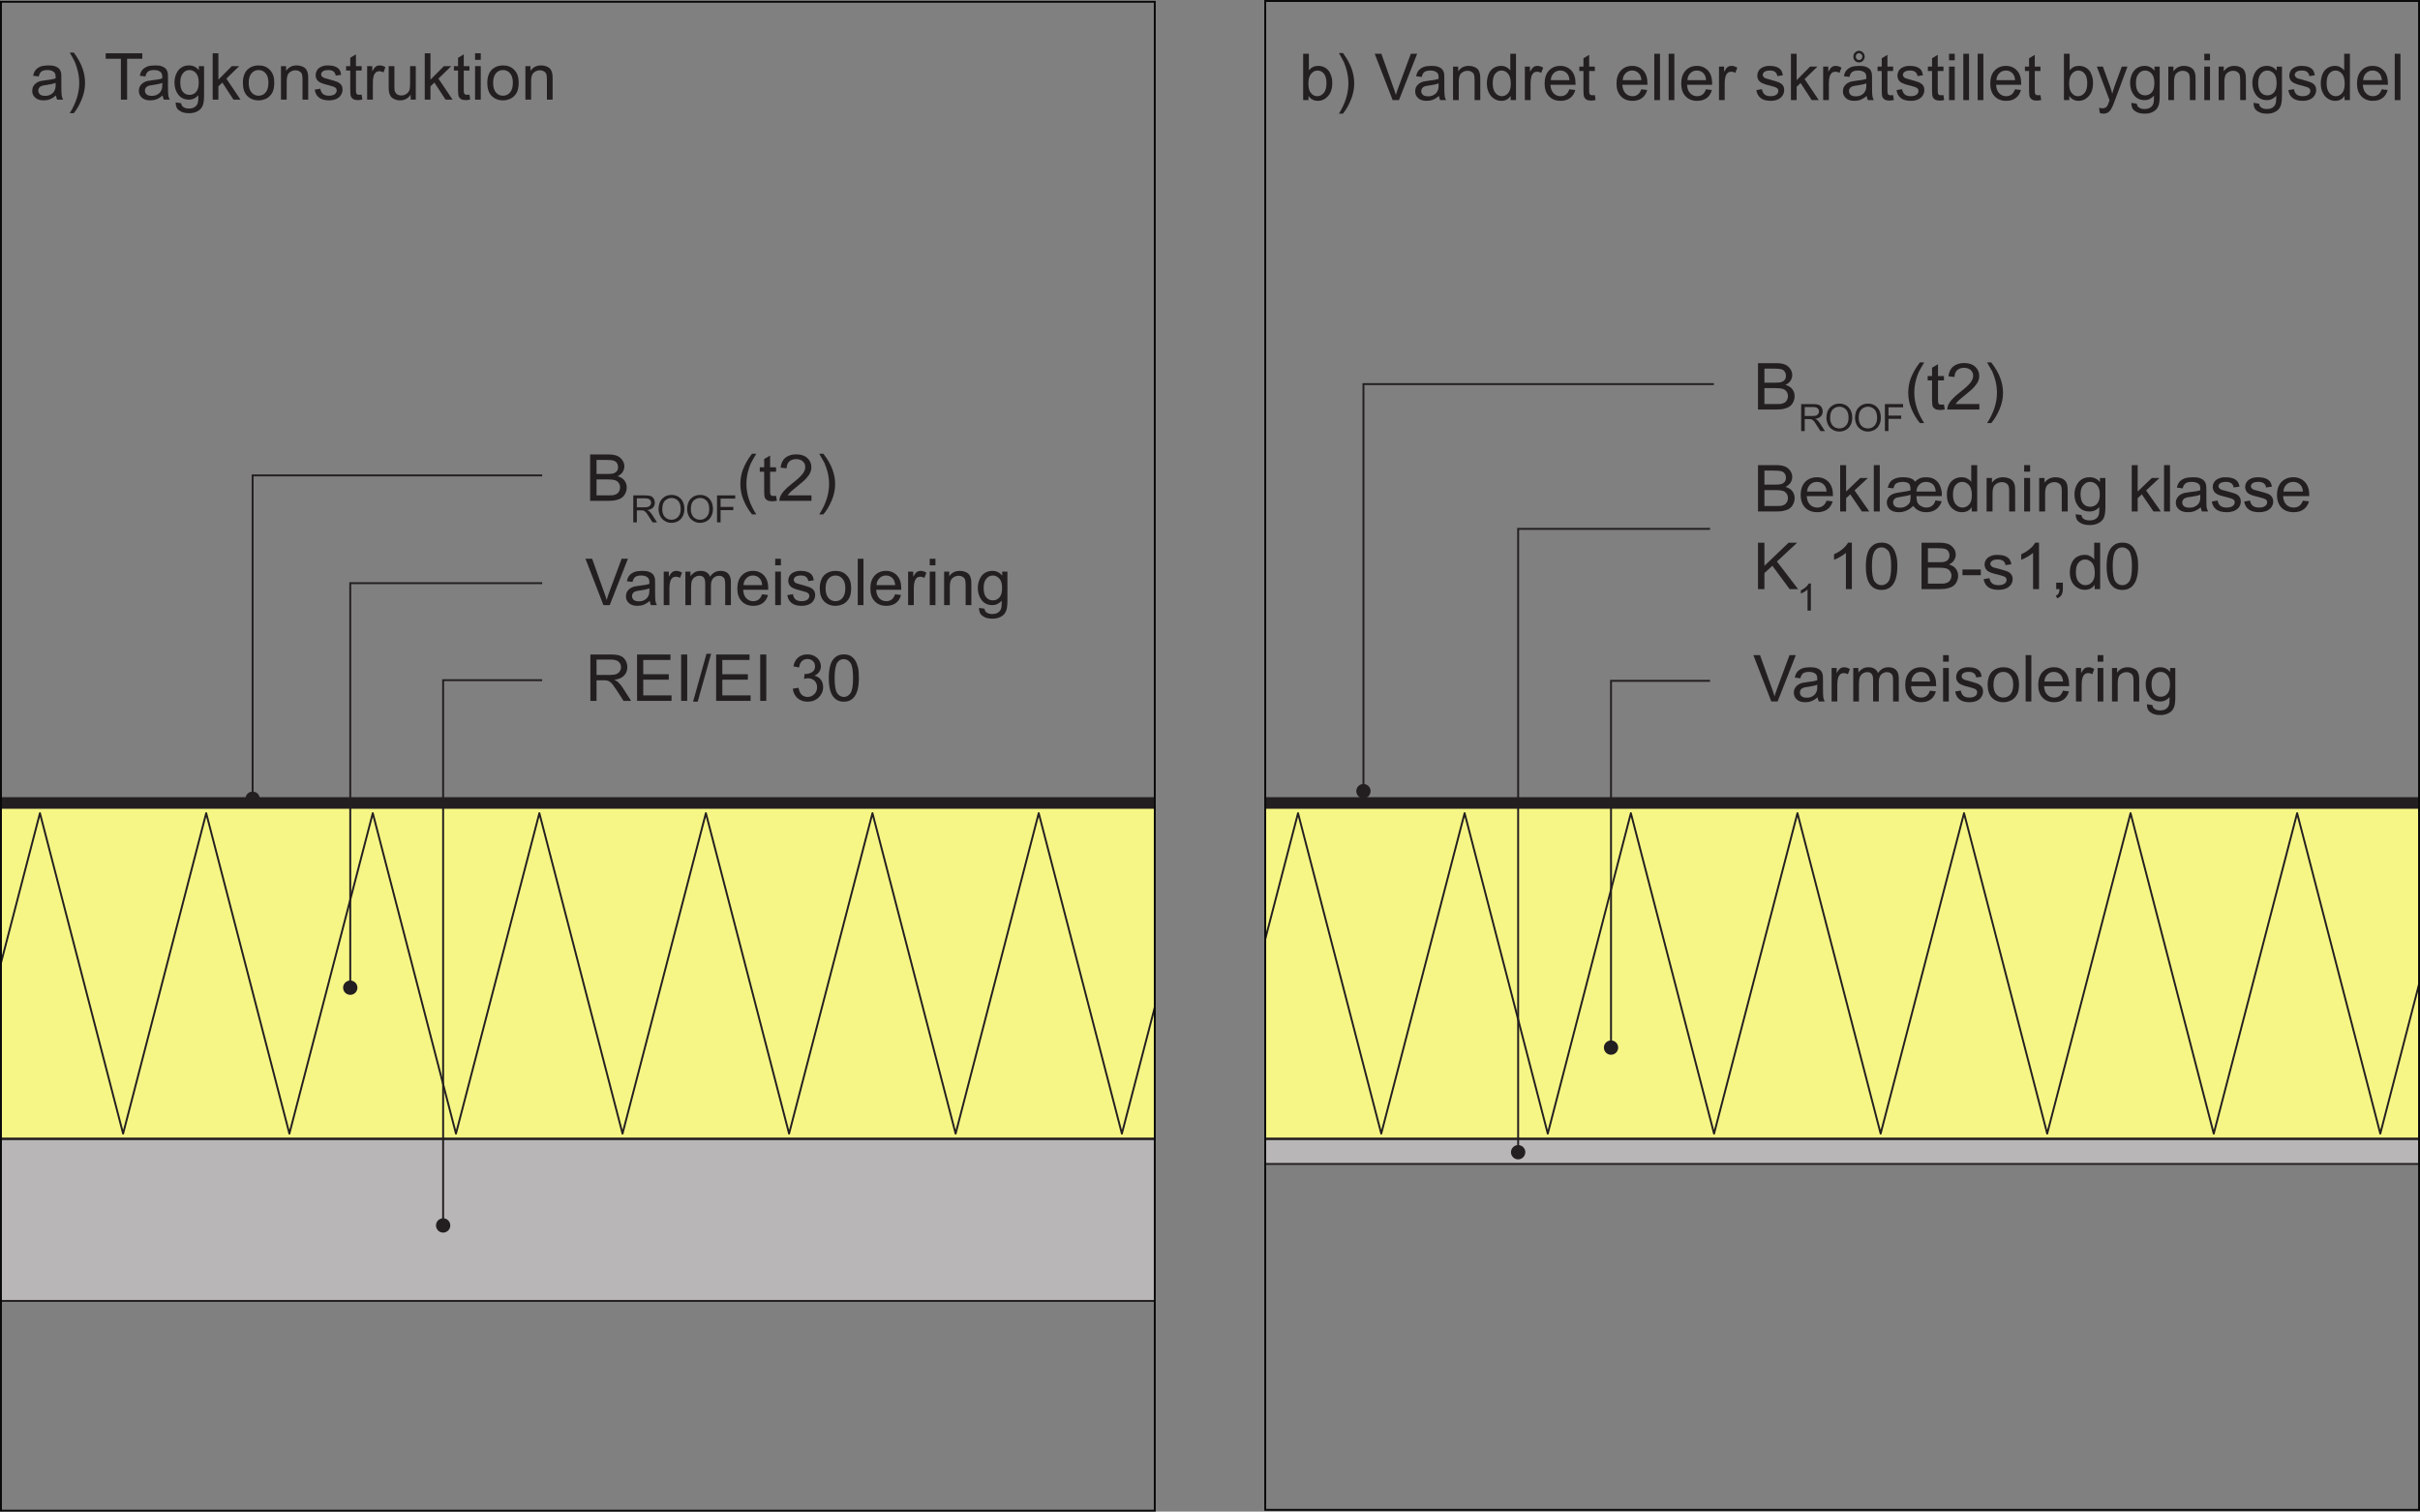 <?xml version="1.0" encoding="UTF-8"?>
<svg xmlns="http://www.w3.org/2000/svg" xmlns:xlink="http://www.w3.org/1999/xlink" width="318.07pt" height="198.68pt" viewBox="0 0 318.07 198.68" version="1.1">
<rect x="0" y="0" width="318.07" height="198.68" fill="#808080" stroke="none"/>
<defs>
<g>
<symbol overflow="visible" id="glyph0-0">
<path style="stroke:none;" d="M 5.312 0 L 5.312 -5.312 L 1.062 -5.312 L 1.062 0 Z M 1.203 -5.172 L 5.172 -5.172 L 5.172 -0.141 L 1.203 -0.141 Z M 1.203 -5.172 "/>
</symbol>
<symbol overflow="visible" id="glyph0-1">
<path style="stroke:none;" d="M 3.219 0 L 5.609 -6.094 L 4.781 -6.094 L 3.141 -1.672 C 3.016 -1.328 2.906 -1 2.812 -0.672 C 2.719 -0.984 2.625 -1.312 2.484 -1.672 L 0.906 -6.094 L 0.031 -6.094 L 2.391 0 Z M 3.219 0 "/>
</symbol>
<symbol overflow="visible" id="glyph0-2">
<path style="stroke:none;" d="M 3.594 0 L 4.375 0 C 4.281 -0.172 4.219 -0.344 4.188 -0.531 C 4.156 -0.719 4.141 -1.156 4.141 -1.844 L 4.141 -2.844 C 4.141 -3.172 4.125 -3.406 4.109 -3.531 C 4.047 -3.734 3.984 -3.906 3.875 -4.031 C 3.75 -4.172 3.594 -4.281 3.344 -4.375 C 3.109 -4.469 2.812 -4.5 2.438 -4.5 C 2.047 -4.5 1.719 -4.453 1.422 -4.359 C 1.141 -4.234 0.922 -4.094 0.766 -3.906 C 0.609 -3.719 0.5 -3.453 0.438 -3.141 L 1.172 -3.047 C 1.234 -3.359 1.375 -3.578 1.531 -3.703 C 1.703 -3.828 1.969 -3.891 2.328 -3.891 C 2.688 -3.891 2.984 -3.797 3.172 -3.625 C 3.312 -3.516 3.391 -3.297 3.391 -2.984 C 3.391 -2.969 3.391 -2.906 3.391 -2.797 C 3.094 -2.688 2.656 -2.609 2.047 -2.547 C 1.75 -2.5 1.531 -2.469 1.375 -2.438 C 1.188 -2.375 1 -2.297 0.844 -2.188 C 0.688 -2.078 0.547 -1.922 0.453 -1.75 C 0.359 -1.578 0.312 -1.375 0.312 -1.172 C 0.312 -0.797 0.438 -0.5 0.703 -0.266 C 0.953 -0.031 1.328 0.094 1.812 0.094 C 2.109 0.094 2.391 0.047 2.641 -0.047 C 2.906 -0.156 3.156 -0.312 3.438 -0.547 C 3.469 -0.344 3.516 -0.156 3.594 0 Z M 3.391 -1.938 C 3.391 -1.609 3.344 -1.359 3.25 -1.203 C 3.156 -0.984 2.984 -0.812 2.766 -0.688 C 2.547 -0.547 2.281 -0.5 2 -0.5 C 1.703 -0.5 1.484 -0.562 1.328 -0.688 C 1.188 -0.828 1.109 -0.984 1.109 -1.188 C 1.109 -1.312 1.141 -1.438 1.203 -1.531 C 1.281 -1.656 1.375 -1.719 1.5 -1.781 C 1.625 -1.844 1.859 -1.891 2.156 -1.922 C 2.703 -2 3.109 -2.094 3.391 -2.203 Z M 3.391 -1.938 "/>
</symbol>
<symbol overflow="visible" id="glyph0-3">
<path style="stroke:none;" d="M 1.297 0 L 1.297 -2.297 C 1.297 -2.625 1.344 -2.906 1.422 -3.172 C 1.484 -3.344 1.578 -3.484 1.703 -3.594 C 1.828 -3.688 1.984 -3.734 2.141 -3.734 C 2.328 -3.734 2.5 -3.688 2.688 -3.578 L 2.953 -4.266 C 2.688 -4.422 2.438 -4.5 2.188 -4.5 C 2 -4.5 1.844 -4.453 1.703 -4.359 C 1.562 -4.266 1.391 -4.047 1.219 -3.734 L 1.219 -4.406 L 0.547 -4.406 L 0.547 0 Z M 1.297 0 "/>
</symbol>
<symbol overflow="visible" id="glyph0-4">
<path style="stroke:none;" d="M 1.312 0 L 1.312 -2.281 C 1.312 -2.688 1.344 -2.984 1.422 -3.203 C 1.516 -3.422 1.641 -3.578 1.812 -3.688 C 2 -3.797 2.188 -3.859 2.391 -3.859 C 2.672 -3.859 2.875 -3.781 2.984 -3.609 C 3.125 -3.438 3.172 -3.203 3.172 -2.859 L 3.172 0 L 3.922 0 L 3.922 -2.562 C 3.922 -3.016 4.031 -3.344 4.234 -3.547 C 4.438 -3.75 4.703 -3.859 5 -3.859 C 5.188 -3.859 5.328 -3.812 5.453 -3.734 C 5.578 -3.656 5.672 -3.547 5.719 -3.422 C 5.766 -3.297 5.797 -3.078 5.797 -2.781 L 5.797 0 L 6.547 0 L 6.547 -3.031 C 6.547 -3.531 6.422 -3.906 6.188 -4.141 C 5.953 -4.391 5.625 -4.5 5.172 -4.5 C 4.609 -4.5 4.156 -4.25 3.812 -3.734 C 3.719 -3.984 3.578 -4.172 3.359 -4.297 C 3.156 -4.438 2.891 -4.5 2.562 -4.5 C 2.266 -4.5 2.016 -4.438 1.781 -4.312 C 1.562 -4.172 1.375 -4 1.234 -3.797 L 1.234 -4.406 L 0.562 -4.406 L 0.562 0 Z M 1.312 0 "/>
</symbol>
<symbol overflow="visible" id="glyph0-5">
<path style="stroke:none;" d="M 3.109 -0.734 C 2.922 -0.594 2.688 -0.516 2.406 -0.516 C 2.047 -0.516 1.734 -0.641 1.484 -0.906 C 1.234 -1.172 1.109 -1.531 1.078 -2.016 L 4.375 -2.016 C 4.375 -2.094 4.375 -2.172 4.375 -2.203 C 4.375 -2.938 4.188 -3.5 3.812 -3.906 C 3.438 -4.297 2.953 -4.5 2.375 -4.5 C 1.766 -4.5 1.266 -4.297 0.891 -3.891 C 0.5 -3.484 0.312 -2.906 0.312 -2.172 C 0.312 -1.453 0.5 -0.906 0.891 -0.5 C 1.266 -0.109 1.766 0.094 2.406 0.094 C 2.922 0.094 3.344 -0.031 3.672 -0.281 C 4 -0.531 4.219 -0.875 4.344 -1.328 L 3.562 -1.422 C 3.453 -1.109 3.312 -0.891 3.109 -0.734 Z M 1.516 -3.547 C 1.75 -3.781 2.031 -3.891 2.375 -3.891 C 2.75 -3.891 3.062 -3.75 3.297 -3.453 C 3.453 -3.266 3.547 -3 3.578 -2.625 L 1.125 -2.625 C 1.141 -3.016 1.281 -3.312 1.516 -3.547 Z M 1.516 -3.547 "/>
</symbol>
<symbol overflow="visible" id="glyph0-6">
<path style="stroke:none;" d="M 1.312 -5.234 L 1.312 -6.094 L 0.562 -6.094 L 0.562 -5.234 Z M 1.312 0 L 1.312 -4.406 L 0.562 -4.406 L 0.562 0 Z M 1.312 0 "/>
</symbol>
<symbol overflow="visible" id="glyph0-7">
<path style="stroke:none;" d="M 0.844 -0.266 C 1.141 -0.031 1.578 0.094 2.156 0.094 C 2.5 0.094 2.812 0.031 3.078 -0.078 C 3.359 -0.203 3.562 -0.375 3.703 -0.594 C 3.844 -0.812 3.922 -1.047 3.922 -1.297 C 3.922 -1.562 3.875 -1.766 3.75 -1.938 C 3.625 -2.109 3.453 -2.234 3.25 -2.328 C 3.047 -2.406 2.672 -2.531 2.156 -2.672 C 1.781 -2.766 1.562 -2.844 1.484 -2.859 C 1.359 -2.922 1.266 -2.984 1.203 -3.062 C 1.141 -3.141 1.109 -3.234 1.109 -3.328 C 1.109 -3.469 1.188 -3.609 1.328 -3.719 C 1.484 -3.828 1.719 -3.891 2.062 -3.891 C 2.359 -3.891 2.578 -3.828 2.734 -3.703 C 2.906 -3.562 2.984 -3.391 3.031 -3.156 L 3.75 -3.266 C 3.703 -3.547 3.625 -3.781 3.5 -3.953 C 3.375 -4.125 3.172 -4.266 2.922 -4.359 C 2.656 -4.453 2.359 -4.5 2.016 -4.5 C 1.781 -4.5 1.562 -4.484 1.375 -4.422 C 1.172 -4.359 1.016 -4.281 0.891 -4.203 C 0.734 -4.094 0.609 -3.953 0.531 -3.781 C 0.438 -3.609 0.391 -3.438 0.391 -3.234 C 0.391 -3.031 0.438 -2.828 0.547 -2.641 C 0.656 -2.469 0.828 -2.328 1.031 -2.234 C 1.25 -2.125 1.625 -2 2.172 -1.875 C 2.578 -1.766 2.828 -1.688 2.938 -1.609 C 3.078 -1.516 3.156 -1.391 3.156 -1.219 C 3.156 -1.031 3.078 -0.859 2.922 -0.734 C 2.75 -0.594 2.484 -0.516 2.156 -0.516 C 1.797 -0.516 1.531 -0.594 1.344 -0.75 C 1.172 -0.906 1.047 -1.141 1 -1.438 L 0.266 -1.312 C 0.344 -0.844 0.531 -0.5 0.844 -0.266 Z M 0.844 -0.266 "/>
</symbol>
<symbol overflow="visible" id="glyph0-8">
<path style="stroke:none;" d="M 0.844 -0.5 C 1.234 -0.109 1.734 0.094 2.344 0.094 C 2.734 0.094 3.078 0 3.422 -0.172 C 3.734 -0.359 3.984 -0.609 4.156 -0.938 C 4.328 -1.266 4.406 -1.703 4.406 -2.266 C 4.406 -2.969 4.219 -3.516 3.828 -3.906 C 3.453 -4.312 2.953 -4.5 2.344 -4.5 C 1.797 -4.5 1.344 -4.344 0.953 -4.016 C 0.516 -3.625 0.281 -3.016 0.281 -2.203 C 0.281 -1.469 0.469 -0.891 0.844 -0.5 Z M 1.422 -3.469 C 1.672 -3.75 1.969 -3.891 2.344 -3.891 C 2.719 -3.891 3.031 -3.75 3.266 -3.469 C 3.516 -3.188 3.641 -2.766 3.641 -2.234 C 3.641 -1.656 3.516 -1.219 3.266 -0.938 C 3.031 -0.656 2.719 -0.516 2.344 -0.516 C 1.969 -0.516 1.672 -0.656 1.422 -0.938 C 1.172 -1.219 1.047 -1.641 1.047 -2.203 C 1.047 -2.766 1.172 -3.188 1.422 -3.469 Z M 1.422 -3.469 "/>
</symbol>
<symbol overflow="visible" id="glyph0-9">
<path style="stroke:none;" d="M 1.297 0 L 1.297 -6.094 L 0.547 -6.094 L 0.547 0 Z M 1.297 0 "/>
</symbol>
<symbol overflow="visible" id="glyph0-10">
<path style="stroke:none;" d="M 1.312 0 L 1.312 -2.406 C 1.312 -2.969 1.422 -3.359 1.656 -3.547 C 1.891 -3.75 2.156 -3.859 2.469 -3.859 C 2.672 -3.859 2.844 -3.812 2.984 -3.719 C 3.141 -3.641 3.25 -3.516 3.312 -3.359 C 3.359 -3.219 3.391 -2.984 3.391 -2.672 L 3.391 0 L 4.141 0 L 4.141 -2.719 C 4.141 -3.047 4.125 -3.297 4.094 -3.438 C 4.047 -3.641 3.984 -3.828 3.875 -3.984 C 3.75 -4.141 3.594 -4.266 3.359 -4.359 C 3.141 -4.453 2.906 -4.5 2.641 -4.5 C 2.016 -4.5 1.562 -4.266 1.234 -3.781 L 1.234 -4.406 L 0.562 -4.406 L 0.562 0 Z M 1.312 0 "/>
</symbol>
<symbol overflow="visible" id="glyph0-11">
<path style="stroke:none;" d="M 0.891 1.422 C 1.219 1.672 1.641 1.781 2.172 1.781 C 2.609 1.781 2.984 1.703 3.281 1.531 C 3.594 1.375 3.812 1.141 3.938 0.859 C 4.094 0.562 4.156 0.078 4.156 -0.609 L 4.156 -4.406 L 3.469 -4.406 L 3.469 -3.875 C 3.125 -4.297 2.703 -4.5 2.172 -4.5 C 1.797 -4.5 1.453 -4.406 1.172 -4.219 C 0.875 -4.016 0.656 -3.75 0.5 -3.391 C 0.344 -3.031 0.266 -2.656 0.266 -2.234 C 0.266 -1.609 0.438 -1.094 0.766 -0.656 C 1.109 -0.219 1.578 0 2.172 0 C 2.656 0 3.062 -0.203 3.406 -0.578 C 3.406 -0.094 3.391 0.234 3.344 0.375 C 3.281 0.625 3.156 0.812 2.953 0.953 C 2.766 1.094 2.5 1.172 2.156 1.172 C 1.844 1.172 1.578 1.094 1.406 0.953 C 1.266 0.859 1.172 0.688 1.141 0.469 L 0.422 0.359 C 0.422 0.844 0.562 1.203 0.891 1.422 Z M 1.391 -3.469 C 1.609 -3.75 1.891 -3.891 2.234 -3.891 C 2.562 -3.891 2.859 -3.75 3.109 -3.469 C 3.344 -3.203 3.453 -2.797 3.453 -2.25 C 3.453 -1.688 3.344 -1.281 3.109 -1.016 C 2.875 -0.75 2.578 -0.625 2.25 -0.625 C 1.891 -0.625 1.609 -0.75 1.375 -1.016 C 1.141 -1.281 1.031 -1.703 1.031 -2.281 C 1.031 -2.812 1.156 -3.219 1.391 -3.469 Z M 1.391 -3.469 "/>
</symbol>
<symbol overflow="visible" id="glyph0-12">
<path style="stroke:none;" d="M 1.25 -0.547 C 1.547 -0.125 1.953 0.094 2.469 0.094 C 2.984 0.094 3.438 -0.109 3.812 -0.531 C 4.188 -0.938 4.375 -1.516 4.375 -2.266 C 4.375 -2.594 4.328 -2.891 4.234 -3.172 C 4.156 -3.438 4.031 -3.688 3.875 -3.891 C 3.719 -4.078 3.516 -4.234 3.281 -4.344 C 3.031 -4.453 2.781 -4.5 2.5 -4.5 C 2.016 -4.5 1.609 -4.312 1.297 -3.906 L 1.297 -6.094 L 0.547 -6.094 L 0.547 0 L 1.25 0 Z M 1.594 -3.469 C 1.844 -3.75 2.109 -3.891 2.438 -3.891 C 2.766 -3.891 3.047 -3.75 3.266 -3.484 C 3.5 -3.219 3.609 -2.781 3.609 -2.203 C 3.609 -1.656 3.5 -1.219 3.25 -0.938 C 3.016 -0.656 2.734 -0.516 2.406 -0.516 C 2 -0.516 1.688 -0.719 1.453 -1.094 C 1.312 -1.328 1.234 -1.703 1.234 -2.234 C 1.234 -2.766 1.359 -3.188 1.594 -3.469 Z M 1.594 -3.469 "/>
</symbol>
<symbol overflow="visible" id="glyph0-13">
<path style="stroke:none;" d="M 2.094 -0.047 C 2.375 -0.734 2.531 -1.469 2.531 -2.203 C 2.531 -2.859 2.406 -3.5 2.203 -4.094 C 1.953 -4.797 1.578 -5.484 1.047 -6.188 L 0.516 -6.188 C 0.859 -5.609 1.078 -5.188 1.188 -4.953 C 1.344 -4.562 1.484 -4.172 1.578 -3.75 C 1.703 -3.234 1.766 -2.719 1.766 -2.203 C 1.766 -0.875 1.344 0.453 0.516 1.781 L 1.047 1.781 C 1.469 1.266 1.812 0.656 2.094 -0.047 Z M 2.094 -0.047 "/>
</symbol>
<symbol overflow="visible" id="glyph0-14">
<path style="stroke:none;" d=""/>
</symbol>
<symbol overflow="visible" id="glyph0-15">
<path style="stroke:none;" d="M 4.109 0 L 4.109 -6.094 L 3.359 -6.094 L 3.359 -3.891 C 3.234 -4.078 3.062 -4.219 2.844 -4.328 C 2.641 -4.453 2.406 -4.5 2.141 -4.5 C 1.781 -4.5 1.453 -4.406 1.156 -4.219 C 0.859 -4.031 0.641 -3.75 0.5 -3.406 C 0.359 -3.047 0.281 -2.641 0.281 -2.203 C 0.281 -1.75 0.359 -1.344 0.531 -1 C 0.688 -0.656 0.906 -0.391 1.203 -0.203 C 1.5 0 1.828 0.094 2.172 0.094 C 2.719 0.094 3.125 -0.125 3.406 -0.562 L 3.406 0 Z M 1.375 -3.469 C 1.609 -3.75 1.875 -3.891 2.219 -3.891 C 2.562 -3.891 2.844 -3.734 3.078 -3.453 C 3.312 -3.172 3.422 -2.734 3.422 -2.141 C 3.422 -1.594 3.312 -1.188 3.078 -0.922 C 2.859 -0.656 2.578 -0.516 2.25 -0.516 C 1.922 -0.516 1.641 -0.656 1.406 -0.938 C 1.172 -1.219 1.047 -1.641 1.047 -2.203 C 1.047 -2.781 1.156 -3.203 1.375 -3.469 Z M 1.375 -3.469 "/>
</symbol>
<symbol overflow="visible" id="glyph0-16">
<path style="stroke:none;" d="M 1.859 -0.641 C 1.75 -0.641 1.672 -0.656 1.609 -0.688 C 1.547 -0.734 1.5 -0.781 1.484 -0.844 C 1.453 -0.906 1.438 -1.031 1.438 -1.25 L 1.438 -3.828 L 2.188 -3.828 L 2.188 -4.406 L 1.438 -4.406 L 1.438 -5.953 L 0.688 -5.5 L 0.688 -4.406 L 0.141 -4.406 L 0.141 -3.828 L 0.688 -3.828 L 0.688 -1.297 C 0.688 -0.844 0.719 -0.547 0.781 -0.406 C 0.844 -0.266 0.938 -0.156 1.094 -0.062 C 1.234 0.016 1.453 0.062 1.719 0.062 C 1.891 0.062 2.078 0.031 2.281 -0.016 L 2.188 -0.656 C 2.047 -0.641 1.938 -0.641 1.859 -0.641 Z M 1.859 -0.641 "/>
</symbol>
<symbol overflow="visible" id="glyph0-17">
<path style="stroke:none;" d="M 1.312 0 L 1.312 -1.75 L 1.828 -2.25 L 3.297 0 L 4.219 0 L 2.359 -2.766 L 4.047 -4.406 L 3.078 -4.406 L 1.312 -2.625 L 1.312 -6.094 L 0.562 -6.094 L 0.562 0 Z M 1.312 0 "/>
</symbol>
<symbol overflow="visible" id="glyph0-18">
<path style="stroke:none;" d="M 3.594 0 L 4.375 0 C 4.281 -0.172 4.219 -0.344 4.188 -0.531 C 4.156 -0.719 4.141 -1.156 4.141 -1.844 L 4.141 -2.844 C 4.141 -3.172 4.125 -3.406 4.109 -3.531 C 4.047 -3.734 3.984 -3.906 3.875 -4.031 C 3.75 -4.172 3.594 -4.281 3.344 -4.375 C 3.109 -4.469 2.812 -4.5 2.438 -4.5 C 2.047 -4.5 1.719 -4.453 1.422 -4.359 C 1.141 -4.234 0.922 -4.094 0.766 -3.906 C 0.609 -3.719 0.5 -3.453 0.438 -3.141 L 1.172 -3.047 C 1.234 -3.359 1.375 -3.578 1.531 -3.703 C 1.703 -3.828 1.969 -3.891 2.328 -3.891 C 2.688 -3.891 2.984 -3.797 3.172 -3.625 C 3.312 -3.516 3.391 -3.297 3.391 -2.984 C 3.391 -2.969 3.391 -2.906 3.391 -2.797 C 3.094 -2.688 2.656 -2.609 2.047 -2.547 C 1.75 -2.5 1.531 -2.469 1.375 -2.438 C 1.188 -2.375 1 -2.297 0.844 -2.188 C 0.688 -2.078 0.547 -1.922 0.453 -1.75 C 0.359 -1.578 0.312 -1.375 0.312 -1.172 C 0.312 -0.797 0.438 -0.5 0.703 -0.266 C 0.953 -0.031 1.328 0.094 1.812 0.094 C 2.109 0.094 2.391 0.047 2.641 -0.047 C 2.906 -0.156 3.156 -0.312 3.438 -0.547 C 3.469 -0.344 3.516 -0.156 3.594 0 Z M 3.391 -1.938 C 3.391 -1.609 3.344 -1.359 3.25 -1.203 C 3.156 -0.984 2.984 -0.812 2.766 -0.688 C 2.547 -0.547 2.281 -0.5 2 -0.5 C 1.703 -0.5 1.484 -0.562 1.328 -0.688 C 1.188 -0.828 1.109 -0.984 1.109 -1.188 C 1.109 -1.312 1.141 -1.438 1.203 -1.531 C 1.281 -1.656 1.375 -1.719 1.5 -1.781 C 1.625 -1.844 1.859 -1.891 2.156 -1.922 C 2.703 -2 3.109 -2.094 3.391 -2.203 Z M 1.891 -5.172 C 2.047 -5.031 2.219 -4.953 2.438 -4.953 C 2.625 -4.953 2.812 -5.031 2.953 -5.172 C 3.094 -5.328 3.172 -5.5 3.172 -5.719 C 3.172 -5.922 3.094 -6.109 2.953 -6.25 C 2.812 -6.406 2.625 -6.484 2.422 -6.484 C 2.219 -6.484 2.047 -6.406 1.906 -6.25 C 1.75 -6.109 1.688 -5.938 1.688 -5.734 C 1.688 -5.516 1.75 -5.328 1.891 -5.172 Z M 2.125 -6.047 C 2.203 -6.125 2.312 -6.172 2.438 -6.172 C 2.547 -6.172 2.656 -6.125 2.734 -6.031 C 2.828 -5.953 2.875 -5.844 2.875 -5.719 C 2.875 -5.594 2.828 -5.484 2.734 -5.406 C 2.656 -5.312 2.547 -5.266 2.438 -5.266 C 2.312 -5.266 2.203 -5.312 2.125 -5.406 C 2.047 -5.484 2 -5.609 2 -5.734 C 2 -5.844 2.047 -5.953 2.125 -6.047 Z M 2.125 -6.047 "/>
</symbol>
<symbol overflow="visible" id="glyph0-19">
<path style="stroke:none;" d="M 1.016 1.781 C 1.25 1.781 1.453 1.719 1.625 1.609 C 1.797 1.5 1.953 1.312 2.078 1.078 C 2.188 0.891 2.328 0.562 2.5 0.078 L 4.172 -4.406 L 3.422 -4.406 L 2.484 -1.844 C 2.359 -1.516 2.266 -1.188 2.172 -0.844 C 2.078 -1.203 1.969 -1.531 1.859 -1.859 L 0.938 -4.406 L 0.141 -4.406 L 1.812 0.016 C 1.781 0.094 1.766 0.156 1.75 0.203 C 1.641 0.5 1.562 0.688 1.516 0.75 C 1.453 0.859 1.375 0.938 1.266 0.984 C 1.172 1.047 1.031 1.078 0.859 1.078 C 0.75 1.078 0.609 1.047 0.438 1 L 0.531 1.688 C 0.703 1.75 0.859 1.781 1.016 1.781 Z M 1.016 1.781 "/>
</symbol>
<symbol overflow="visible" id="glyph0-20">
<path style="stroke:none;" d="M 1.484 0 L 1.484 -2.703 L 2.406 -2.703 C 2.625 -2.703 2.766 -2.688 2.859 -2.672 C 2.984 -2.641 3.109 -2.594 3.234 -2.516 C 3.344 -2.438 3.484 -2.297 3.641 -2.109 C 3.781 -1.906 3.984 -1.625 4.219 -1.266 L 5.031 0 L 6.031 0 L 4.969 -1.656 C 4.766 -1.984 4.531 -2.25 4.312 -2.469 C 4.203 -2.562 4.031 -2.672 3.828 -2.766 C 4.406 -2.844 4.844 -3.047 5.109 -3.328 C 5.391 -3.625 5.531 -4 5.531 -4.422 C 5.531 -4.766 5.453 -5.062 5.281 -5.344 C 5.109 -5.625 4.891 -5.812 4.609 -5.922 C 4.328 -6.031 3.906 -6.094 3.359 -6.094 L 0.672 -6.094 L 0.672 0 Z M 1.484 -5.422 L 3.406 -5.422 C 3.844 -5.422 4.188 -5.328 4.391 -5.141 C 4.594 -4.953 4.703 -4.719 4.703 -4.422 C 4.703 -4.234 4.656 -4.047 4.531 -3.875 C 4.422 -3.719 4.281 -3.594 4.078 -3.516 C 3.859 -3.438 3.578 -3.406 3.203 -3.406 L 1.484 -3.406 Z M 1.484 -5.422 "/>
</symbol>
<symbol overflow="visible" id="glyph0-21">
<path style="stroke:none;" d="M 5.203 0 L 5.203 -0.719 L 1.484 -0.719 L 1.484 -2.781 L 4.844 -2.781 L 4.844 -3.5 L 1.484 -3.5 L 1.484 -5.375 L 5.062 -5.375 L 5.062 -6.094 L 0.672 -6.094 L 0.672 0 Z M 5.203 0 "/>
</symbol>
<symbol overflow="visible" id="glyph0-22">
<path style="stroke:none;" d="M 1.594 0 L 1.594 -6.094 L 0.797 -6.094 L 0.797 0 Z M 1.594 0 "/>
</symbol>
<symbol overflow="visible" id="glyph0-23">
<path style="stroke:none;" d="M 0.609 0.109 L 2.375 -6.188 L 1.766 -6.188 L 0 0.109 Z M 0.609 0.109 "/>
</symbol>
<symbol overflow="visible" id="glyph0-24">
<path style="stroke:none;" d="M 0.953 -0.375 C 1.312 -0.062 1.766 0.109 2.297 0.109 C 2.875 0.109 3.375 -0.078 3.766 -0.453 C 4.141 -0.828 4.344 -1.281 4.344 -1.797 C 4.344 -2.203 4.234 -2.531 4.047 -2.781 C 3.844 -3.047 3.562 -3.219 3.203 -3.312 C 3.484 -3.438 3.688 -3.609 3.828 -3.812 C 3.984 -4.031 4.047 -4.281 4.047 -4.531 C 4.047 -4.812 3.969 -5.078 3.828 -5.312 C 3.672 -5.562 3.453 -5.75 3.172 -5.906 C 2.906 -6.047 2.594 -6.109 2.266 -6.109 C 1.781 -6.109 1.375 -5.969 1.047 -5.688 C 0.734 -5.422 0.531 -5.031 0.438 -4.531 L 1.188 -4.391 C 1.234 -4.766 1.359 -5.047 1.562 -5.234 C 1.75 -5.406 1.984 -5.5 2.281 -5.5 C 2.578 -5.5 2.812 -5.406 3 -5.234 C 3.188 -5.047 3.281 -4.828 3.281 -4.547 C 3.281 -4.203 3.156 -3.953 2.906 -3.781 C 2.641 -3.625 2.359 -3.531 2.047 -3.531 C 2 -3.531 1.969 -3.531 1.906 -3.547 L 1.844 -2.891 C 2.047 -2.953 2.219 -2.969 2.359 -2.969 C 2.703 -2.969 2.984 -2.859 3.219 -2.641 C 3.438 -2.406 3.547 -2.141 3.547 -1.797 C 3.547 -1.422 3.438 -1.125 3.188 -0.891 C 2.953 -0.641 2.656 -0.516 2.297 -0.516 C 2 -0.516 1.75 -0.609 1.531 -0.797 C 1.328 -0.984 1.188 -1.297 1.109 -1.719 L 0.359 -1.609 C 0.406 -1.109 0.609 -0.703 0.953 -0.375 Z M 0.953 -0.375 "/>
</symbol>
<symbol overflow="visible" id="glyph0-25">
<path style="stroke:none;" d="M 0.953 -0.531 C 1.297 -0.109 1.75 0.109 2.344 0.109 C 2.781 0.109 3.156 -0.016 3.438 -0.25 C 3.734 -0.5 3.953 -0.828 4.094 -1.281 C 4.234 -1.703 4.312 -2.281 4.312 -3 C 4.312 -3.609 4.281 -4.094 4.188 -4.438 C 4.094 -4.797 3.969 -5.094 3.812 -5.344 C 3.641 -5.594 3.438 -5.781 3.203 -5.922 C 2.953 -6.047 2.656 -6.109 2.344 -6.109 C 1.891 -6.109 1.531 -6 1.234 -5.75 C 0.938 -5.516 0.719 -5.188 0.578 -4.75 C 0.438 -4.297 0.359 -3.719 0.359 -3 C 0.359 -1.859 0.562 -1.031 0.953 -0.531 Z M 1.5 -5.062 C 1.703 -5.344 1.984 -5.484 2.328 -5.484 C 2.672 -5.484 2.969 -5.328 3.203 -5 C 3.438 -4.672 3.547 -4 3.547 -3 C 3.547 -2 3.438 -1.328 3.203 -1 C 2.969 -0.672 2.672 -0.516 2.344 -0.516 C 2 -0.516 1.703 -0.672 1.469 -1 C 1.234 -1.328 1.125 -2 1.125 -3 C 1.125 -4 1.25 -4.688 1.5 -5.062 Z M 1.5 -5.062 "/>
</symbol>
<symbol overflow="visible" id="glyph0-26">
<path style="stroke:none;" d="M 3.016 0 L 3.016 -5.375 L 5.016 -5.375 L 5.016 -6.094 L 0.203 -6.094 L 0.203 -5.375 L 2.203 -5.375 L 2.203 0 Z M 3.016 0 "/>
</symbol>
<symbol overflow="visible" id="glyph0-27">
<path style="stroke:none;" d="M 4.109 0 L 4.109 -4.406 L 3.359 -4.406 L 3.359 -2.062 C 3.359 -1.672 3.328 -1.391 3.25 -1.188 C 3.156 -1 3.031 -0.844 2.828 -0.719 C 2.641 -0.609 2.422 -0.547 2.203 -0.547 C 1.969 -0.547 1.781 -0.609 1.625 -0.719 C 1.484 -0.828 1.391 -0.984 1.328 -1.188 C 1.312 -1.312 1.297 -1.578 1.297 -1.969 L 1.297 -4.406 L 0.547 -4.406 L 0.547 -1.688 C 0.547 -1.359 0.562 -1.125 0.594 -0.984 C 0.641 -0.766 0.719 -0.578 0.812 -0.438 C 0.922 -0.281 1.094 -0.156 1.312 -0.062 C 1.547 0.047 1.781 0.094 2.047 0.094 C 2.641 0.094 3.109 -0.156 3.438 -0.656 L 3.438 0 Z M 4.109 0 "/>
</symbol>
<symbol overflow="visible" id="glyph1-0">
<path style="stroke:none;" d="M 5.547 0 L 5.547 -5.312 L 1.109 -5.312 L 1.109 0 Z M 1.25 -5.172 L 5.406 -5.172 L 5.406 -0.141 L 1.25 -0.141 Z M 1.25 -5.172 "/>
</symbol>
<symbol overflow="visible" id="glyph1-1">
<path style="stroke:none;" d="M 3.078 0 C 3.484 0 3.812 -0.031 4.094 -0.109 C 4.375 -0.172 4.609 -0.266 4.797 -0.406 C 4.984 -0.531 5.141 -0.719 5.266 -0.969 C 5.391 -1.219 5.453 -1.484 5.453 -1.766 C 5.453 -2.109 5.344 -2.422 5.141 -2.688 C 4.938 -2.953 4.625 -3.125 4.25 -3.234 C 4.547 -3.391 4.781 -3.562 4.922 -3.797 C 5.062 -4.016 5.141 -4.266 5.141 -4.531 C 5.141 -4.812 5.062 -5.078 4.891 -5.328 C 4.719 -5.578 4.484 -5.781 4.203 -5.906 C 3.906 -6.031 3.516 -6.094 3.031 -6.094 L 0.641 -6.094 L 0.641 0 Z M 1.484 -5.375 L 2.766 -5.375 C 3.219 -5.375 3.547 -5.344 3.734 -5.281 C 3.906 -5.234 4.062 -5.125 4.156 -4.969 C 4.266 -4.812 4.312 -4.641 4.312 -4.438 C 4.312 -4.219 4.266 -4.047 4.156 -3.906 C 4.031 -3.75 3.875 -3.656 3.672 -3.594 C 3.5 -3.547 3.234 -3.531 2.859 -3.531 L 1.484 -3.531 Z M 1.484 -2.812 L 2.969 -2.812 C 3.359 -2.812 3.672 -2.781 3.891 -2.719 C 4.109 -2.641 4.281 -2.531 4.391 -2.359 C 4.516 -2.188 4.578 -1.984 4.578 -1.766 C 4.578 -1.578 4.531 -1.391 4.453 -1.25 C 4.359 -1.094 4.266 -0.984 4.141 -0.906 C 4 -0.828 3.844 -0.781 3.641 -0.734 C 3.547 -0.719 3.344 -0.719 3.078 -0.719 L 1.484 -0.719 Z M 1.484 -2.812 "/>
</symbol>
<symbol overflow="visible" id="glyph1-2">
<path style="stroke:none;" d="M 3.25 -0.734 C 3.047 -0.594 2.797 -0.516 2.516 -0.516 C 2.125 -0.516 1.812 -0.641 1.547 -0.906 C 1.297 -1.172 1.156 -1.531 1.125 -2.016 L 4.562 -2.016 C 4.562 -2.094 4.562 -2.172 4.562 -2.203 C 4.562 -2.938 4.359 -3.5 3.969 -3.906 C 3.578 -4.297 3.094 -4.5 2.469 -4.5 C 1.844 -4.5 1.328 -4.297 0.922 -3.891 C 0.531 -3.484 0.328 -2.906 0.328 -2.172 C 0.328 -1.453 0.531 -0.906 0.922 -0.5 C 1.312 -0.109 1.844 0.094 2.516 0.094 C 3.047 0.094 3.484 -0.031 3.828 -0.281 C 4.172 -0.531 4.406 -0.875 4.531 -1.328 L 3.734 -1.422 C 3.609 -1.109 3.453 -0.891 3.25 -0.734 Z M 1.578 -3.547 C 1.812 -3.781 2.125 -3.891 2.469 -3.891 C 2.875 -3.891 3.188 -3.75 3.438 -3.453 C 3.609 -3.266 3.703 -3 3.734 -2.625 L 1.172 -2.625 C 1.203 -3.016 1.328 -3.312 1.578 -3.547 Z M 1.578 -3.547 "/>
</symbol>
<symbol overflow="visible" id="glyph1-3">
<path style="stroke:none;" d="M 1.359 0 L 1.359 -1.75 L 1.906 -2.25 L 3.438 0 L 4.406 0 L 2.469 -2.766 L 4.219 -4.406 L 3.219 -4.406 L 1.359 -2.625 L 1.359 -6.094 L 0.578 -6.094 L 0.578 0 Z M 1.359 0 "/>
</symbol>
<symbol overflow="visible" id="glyph1-4">
<path style="stroke:none;" d="M 1.344 0 L 1.344 -6.094 L 0.562 -6.094 L 0.562 0 Z M 1.344 0 "/>
</symbol>
<symbol overflow="visible" id="glyph1-5">
<path style="stroke:none;" d="M 6.688 -1.453 C 6.609 -1.156 6.469 -0.922 6.266 -0.766 C 6.062 -0.609 5.797 -0.516 5.516 -0.516 C 5.25 -0.516 5.016 -0.578 4.812 -0.703 C 4.594 -0.812 4.438 -0.969 4.344 -1.141 C 4.25 -1.328 4.203 -1.609 4.188 -2.016 L 7.516 -2.016 C 7.531 -2.141 7.531 -2.219 7.531 -2.266 C 7.531 -2.609 7.453 -2.969 7.312 -3.328 C 7.172 -3.672 6.953 -3.969 6.641 -4.188 C 6.344 -4.391 5.953 -4.5 5.484 -4.5 C 5.141 -4.5 4.859 -4.453 4.625 -4.359 C 4.406 -4.25 4.188 -4.109 4 -3.906 C 3.891 -4.094 3.75 -4.219 3.578 -4.297 C 3.281 -4.438 2.891 -4.5 2.406 -4.5 C 2.031 -4.5 1.703 -4.453 1.422 -4.344 C 1.141 -4.234 0.922 -4.094 0.766 -3.906 C 0.609 -3.703 0.5 -3.453 0.422 -3.125 L 1.172 -3.047 C 1.219 -3.266 1.297 -3.438 1.375 -3.547 C 1.453 -3.656 1.594 -3.734 1.75 -3.797 C 1.938 -3.859 2.141 -3.891 2.391 -3.891 C 2.766 -3.891 3.031 -3.812 3.188 -3.672 C 3.344 -3.531 3.406 -3.297 3.406 -2.938 C 3.406 -2.906 3.406 -2.844 3.406 -2.766 C 3.109 -2.688 2.75 -2.625 2.312 -2.562 C 1.766 -2.5 1.359 -2.406 1.094 -2.297 C 0.844 -2.188 0.641 -2.047 0.5 -1.828 C 0.359 -1.625 0.297 -1.406 0.297 -1.172 C 0.297 -0.812 0.438 -0.516 0.703 -0.266 C 0.984 -0.031 1.359 0.094 1.859 0.094 C 2.219 0.094 2.547 0.031 2.859 -0.109 C 3.172 -0.234 3.469 -0.438 3.766 -0.734 C 4 -0.438 4.25 -0.234 4.516 -0.109 C 4.797 0.031 5.109 0.094 5.484 0.094 C 6 0.094 6.422 -0.031 6.766 -0.281 C 7.125 -0.531 7.359 -0.891 7.516 -1.344 Z M 4.578 -3.547 C 4.812 -3.781 5.109 -3.891 5.469 -3.891 C 5.828 -3.891 6.109 -3.781 6.344 -3.578 C 6.562 -3.391 6.688 -3.062 6.734 -2.625 L 4.188 -2.625 C 4.219 -3.031 4.344 -3.328 4.578 -3.547 Z M 3.359 -1.312 C 3.281 -1.078 3.125 -0.891 2.875 -0.734 C 2.641 -0.562 2.344 -0.5 2.016 -0.5 C 1.719 -0.5 1.5 -0.562 1.344 -0.703 C 1.203 -0.828 1.125 -1 1.125 -1.188 C 1.125 -1.391 1.203 -1.562 1.375 -1.703 C 1.5 -1.797 1.719 -1.859 2.031 -1.906 C 2.734 -2.016 3.188 -2.109 3.422 -2.203 C 3.422 -1.766 3.406 -1.469 3.359 -1.312 Z M 3.359 -1.312 "/>
</symbol>
<symbol overflow="visible" id="glyph1-6">
<path style="stroke:none;" d="M 4.281 0 L 4.281 -6.094 L 3.5 -6.094 L 3.5 -3.891 C 3.375 -4.078 3.188 -4.219 2.969 -4.328 C 2.766 -4.453 2.516 -4.5 2.234 -4.5 C 1.859 -4.5 1.516 -4.406 1.203 -4.219 C 0.906 -4.031 0.672 -3.75 0.531 -3.406 C 0.375 -3.047 0.297 -2.641 0.297 -2.203 C 0.297 -1.75 0.375 -1.344 0.547 -1 C 0.719 -0.656 0.953 -0.391 1.266 -0.203 C 1.578 0 1.906 0.094 2.266 0.094 C 2.844 0.094 3.266 -0.125 3.562 -0.562 L 3.562 0 Z M 1.438 -3.469 C 1.672 -3.75 1.969 -3.891 2.312 -3.891 C 2.672 -3.891 2.969 -3.734 3.219 -3.453 C 3.453 -3.172 3.578 -2.734 3.578 -2.141 C 3.578 -1.594 3.469 -1.188 3.219 -0.922 C 2.984 -0.656 2.688 -0.516 2.344 -0.516 C 2 -0.516 1.719 -0.656 1.469 -0.938 C 1.219 -1.219 1.094 -1.641 1.094 -2.203 C 1.094 -2.781 1.203 -3.203 1.438 -3.469 Z M 1.438 -3.469 "/>
</symbol>
<symbol overflow="visible" id="glyph1-7">
<path style="stroke:none;" d="M 1.359 0 L 1.359 -2.406 C 1.359 -2.969 1.484 -3.359 1.734 -3.547 C 1.969 -3.75 2.25 -3.859 2.578 -3.859 C 2.797 -3.859 2.969 -3.812 3.125 -3.719 C 3.281 -3.641 3.391 -3.516 3.453 -3.359 C 3.516 -3.219 3.547 -2.984 3.547 -2.672 L 3.547 0 L 4.328 0 L 4.328 -2.719 C 4.328 -3.047 4.297 -3.297 4.281 -3.438 C 4.234 -3.641 4.156 -3.828 4.031 -3.984 C 3.922 -4.141 3.75 -4.266 3.516 -4.359 C 3.281 -4.453 3.031 -4.5 2.75 -4.5 C 2.109 -4.5 1.625 -4.266 1.281 -3.781 L 1.281 -4.406 L 0.578 -4.406 L 0.578 0 Z M 1.359 0 "/>
</symbol>
<symbol overflow="visible" id="glyph1-8">
<path style="stroke:none;" d="M 1.359 -5.234 L 1.359 -6.094 L 0.578 -6.094 L 0.578 -5.234 Z M 1.359 0 L 1.359 -4.406 L 0.578 -4.406 L 0.578 0 Z M 1.359 0 "/>
</symbol>
<symbol overflow="visible" id="glyph1-9">
<path style="stroke:none;" d="M 0.938 1.422 C 1.266 1.672 1.719 1.781 2.266 1.781 C 2.719 1.781 3.109 1.703 3.422 1.531 C 3.75 1.375 3.969 1.141 4.125 0.859 C 4.266 0.562 4.344 0.078 4.344 -0.609 L 4.344 -4.406 L 3.625 -4.406 L 3.625 -3.875 C 3.266 -4.297 2.828 -4.5 2.266 -4.5 C 1.875 -4.5 1.516 -4.406 1.219 -4.219 C 0.922 -4.016 0.688 -3.75 0.531 -3.391 C 0.359 -3.031 0.281 -2.656 0.281 -2.234 C 0.281 -1.609 0.453 -1.094 0.797 -0.656 C 1.156 -0.219 1.641 0 2.266 0 C 2.781 0 3.203 -0.203 3.547 -0.578 C 3.547 -0.094 3.531 0.234 3.484 0.375 C 3.422 0.625 3.297 0.812 3.094 0.953 C 2.891 1.094 2.625 1.172 2.25 1.172 C 1.922 1.172 1.656 1.094 1.469 0.953 C 1.312 0.859 1.219 0.688 1.203 0.469 L 0.438 0.359 C 0.438 0.844 0.594 1.203 0.938 1.422 Z M 1.453 -3.469 C 1.688 -3.75 1.984 -3.891 2.328 -3.891 C 2.688 -3.891 2.984 -3.75 3.234 -3.469 C 3.484 -3.203 3.609 -2.797 3.609 -2.25 C 3.609 -1.688 3.484 -1.281 3.25 -1.016 C 3 -0.75 2.703 -0.625 2.344 -0.625 C 1.984 -0.625 1.672 -0.75 1.438 -1.016 C 1.203 -1.281 1.078 -1.703 1.078 -2.281 C 1.078 -2.812 1.203 -3.219 1.453 -3.469 Z M 1.453 -3.469 "/>
</symbol>
<symbol overflow="visible" id="glyph1-10">
<path style="stroke:none;" d=""/>
</symbol>
<symbol overflow="visible" id="glyph1-11">
<path style="stroke:none;" d="M 3.75 0 L 4.562 0 C 4.469 -0.172 4.406 -0.344 4.359 -0.531 C 4.344 -0.719 4.328 -1.156 4.328 -1.844 L 4.328 -2.844 C 4.328 -3.172 4.312 -3.406 4.281 -3.531 C 4.234 -3.734 4.156 -3.906 4.031 -4.031 C 3.922 -4.172 3.75 -4.281 3.5 -4.375 C 3.25 -4.469 2.922 -4.5 2.531 -4.5 C 2.141 -4.5 1.797 -4.453 1.484 -4.359 C 1.188 -4.234 0.953 -4.094 0.797 -3.906 C 0.641 -3.719 0.531 -3.453 0.453 -3.141 L 1.219 -3.047 C 1.297 -3.359 1.422 -3.578 1.609 -3.703 C 1.781 -3.828 2.047 -3.891 2.422 -3.891 C 2.812 -3.891 3.109 -3.797 3.312 -3.625 C 3.469 -3.516 3.531 -3.297 3.531 -2.984 C 3.531 -2.969 3.531 -2.906 3.531 -2.797 C 3.234 -2.688 2.766 -2.609 2.125 -2.547 C 1.828 -2.5 1.594 -2.469 1.438 -2.438 C 1.234 -2.375 1.047 -2.297 0.875 -2.188 C 0.703 -2.078 0.578 -1.922 0.469 -1.75 C 0.375 -1.578 0.312 -1.375 0.312 -1.172 C 0.312 -0.797 0.453 -0.5 0.734 -0.266 C 1 -0.031 1.391 0.094 1.906 0.094 C 2.203 0.094 2.5 0.047 2.766 -0.047 C 3.031 -0.156 3.297 -0.312 3.594 -0.547 C 3.625 -0.344 3.672 -0.156 3.75 0 Z M 3.531 -1.938 C 3.531 -1.609 3.484 -1.359 3.406 -1.203 C 3.297 -0.984 3.125 -0.812 2.891 -0.688 C 2.656 -0.547 2.391 -0.5 2.078 -0.5 C 1.781 -0.5 1.547 -0.562 1.391 -0.688 C 1.234 -0.828 1.156 -0.984 1.156 -1.188 C 1.156 -1.312 1.188 -1.438 1.266 -1.531 C 1.328 -1.656 1.438 -1.719 1.578 -1.781 C 1.703 -1.844 1.938 -1.891 2.25 -1.922 C 2.828 -2 3.25 -2.094 3.531 -2.203 Z M 3.531 -1.938 "/>
</symbol>
<symbol overflow="visible" id="glyph1-12">
<path style="stroke:none;" d="M 0.875 -0.266 C 1.188 -0.031 1.641 0.094 2.25 0.094 C 2.609 0.094 2.922 0.031 3.219 -0.078 C 3.5 -0.203 3.719 -0.375 3.875 -0.594 C 4.016 -0.812 4.094 -1.047 4.094 -1.297 C 4.094 -1.562 4.031 -1.766 3.906 -1.938 C 3.797 -2.109 3.609 -2.234 3.406 -2.328 C 3.172 -2.406 2.797 -2.531 2.25 -2.672 C 1.859 -2.766 1.641 -2.844 1.547 -2.859 C 1.422 -2.922 1.328 -2.984 1.266 -3.062 C 1.203 -3.141 1.156 -3.234 1.156 -3.328 C 1.156 -3.469 1.25 -3.609 1.391 -3.719 C 1.547 -3.828 1.797 -3.891 2.156 -3.891 C 2.453 -3.891 2.688 -3.828 2.859 -3.703 C 3.031 -3.562 3.125 -3.391 3.156 -3.156 L 3.922 -3.266 C 3.875 -3.547 3.781 -3.781 3.656 -3.953 C 3.516 -4.125 3.312 -4.266 3.047 -4.359 C 2.781 -4.453 2.453 -4.5 2.109 -4.5 C 1.859 -4.5 1.641 -4.484 1.422 -4.422 C 1.219 -4.359 1.062 -4.281 0.938 -4.203 C 0.766 -4.094 0.641 -3.953 0.547 -3.781 C 0.453 -3.609 0.406 -3.438 0.406 -3.234 C 0.406 -3.031 0.469 -2.828 0.578 -2.641 C 0.688 -2.469 0.859 -2.328 1.078 -2.234 C 1.297 -2.125 1.688 -2 2.266 -1.875 C 2.688 -1.766 2.953 -1.688 3.078 -1.609 C 3.219 -1.516 3.297 -1.391 3.297 -1.219 C 3.297 -1.031 3.219 -0.859 3.047 -0.734 C 2.859 -0.594 2.594 -0.516 2.25 -0.516 C 1.875 -0.516 1.609 -0.594 1.406 -0.75 C 1.219 -0.906 1.094 -1.141 1.047 -1.438 L 0.281 -1.312 C 0.359 -0.844 0.562 -0.5 0.875 -0.266 Z M 0.875 -0.266 "/>
</symbol>
<symbol overflow="visible" id="glyph1-13">
<path style="stroke:none;" d="M 1.484 0 L 1.484 -2.109 L 2.531 -3.062 L 4.797 0 L 5.906 0 L 3.125 -3.625 L 5.781 -6.094 L 4.656 -6.094 L 1.484 -3.062 L 1.484 -6.094 L 0.641 -6.094 L 0.641 0 Z M 1.484 0 "/>
</symbol>
<symbol overflow="visible" id="glyph1-14">
<path style="stroke:none;" d="M 3.297 -6.109 L 2.797 -6.109 C 2.656 -5.844 2.438 -5.578 2.109 -5.297 C 1.781 -5.016 1.391 -4.781 0.953 -4.578 L 0.953 -3.859 C 1.203 -3.938 1.469 -4.078 1.781 -4.25 C 2.078 -4.422 2.328 -4.594 2.516 -4.766 L 2.516 0 L 3.297 0 Z M 3.297 -6.109 "/>
</symbol>
<symbol overflow="visible" id="glyph1-15">
<path style="stroke:none;" d="M 1 -0.531 C 1.344 -0.109 1.828 0.109 2.438 0.109 C 2.906 0.109 3.297 -0.016 3.594 -0.25 C 3.891 -0.5 4.125 -0.828 4.281 -1.281 C 4.422 -1.703 4.516 -2.281 4.516 -3 C 4.516 -3.609 4.469 -4.094 4.359 -4.438 C 4.266 -4.797 4.141 -5.094 3.969 -5.344 C 3.812 -5.594 3.594 -5.781 3.344 -5.922 C 3.078 -6.047 2.781 -6.109 2.438 -6.109 C 1.984 -6.109 1.594 -6 1.297 -5.75 C 0.984 -5.516 0.75 -5.188 0.609 -4.75 C 0.453 -4.297 0.375 -3.719 0.375 -3 C 0.375 -1.859 0.578 -1.031 1 -0.531 Z M 1.578 -5.062 C 1.781 -5.344 2.078 -5.484 2.438 -5.484 C 2.797 -5.484 3.094 -5.328 3.344 -5 C 3.578 -4.672 3.703 -4 3.703 -3 C 3.703 -2 3.578 -1.328 3.344 -1 C 3.094 -0.672 2.797 -0.516 2.438 -0.516 C 2.078 -0.516 1.781 -0.672 1.531 -1 C 1.297 -1.328 1.172 -2 1.172 -3 C 1.172 -4 1.297 -4.688 1.578 -5.062 Z M 1.578 -5.062 "/>
</symbol>
<symbol overflow="visible" id="glyph1-16">
<path style="stroke:none;" d="M 2.688 -1.828 L 2.688 -2.578 L 0.281 -2.578 L 0.281 -1.828 Z M 2.688 -1.828 "/>
</symbol>
<symbol overflow="visible" id="glyph1-17">
<path style="stroke:none;" d="M 1.234 0 C 1.219 0.25 1.188 0.438 1.094 0.578 C 1.016 0.719 0.906 0.812 0.734 0.891 L 0.953 1.203 C 1.203 1.109 1.391 0.953 1.5 0.75 C 1.609 0.562 1.672 0.312 1.672 0 L 1.672 -0.844 L 0.797 -0.844 L 0.797 0 Z M 1.234 0 "/>
</symbol>
<symbol overflow="visible" id="glyph1-18">
<path style="stroke:none;" d="M 2.641 1.781 C 1.781 0.453 1.344 -0.875 1.344 -2.203 C 1.344 -2.719 1.406 -3.25 1.531 -3.766 C 1.625 -4.172 1.766 -4.578 1.938 -4.953 C 2.062 -5.203 2.297 -5.609 2.641 -6.188 L 2.078 -6.188 C 1.531 -5.484 1.141 -4.797 0.875 -4.094 C 0.656 -3.5 0.547 -2.859 0.547 -2.203 C 0.547 -1.469 0.688 -0.734 0.984 -0.047 C 1.281 0.656 1.656 1.266 2.078 1.781 Z M 2.641 1.781 "/>
</symbol>
<symbol overflow="visible" id="glyph1-19">
<path style="stroke:none;" d="M 1.938 -0.641 C 1.828 -0.641 1.734 -0.656 1.672 -0.688 C 1.609 -0.734 1.578 -0.781 1.547 -0.844 C 1.516 -0.906 1.5 -1.031 1.5 -1.25 L 1.5 -3.828 L 2.281 -3.828 L 2.281 -4.406 L 1.5 -4.406 L 1.5 -5.953 L 0.719 -5.5 L 0.719 -4.406 L 0.141 -4.406 L 0.141 -3.828 L 0.719 -3.828 L 0.719 -1.297 C 0.719 -0.844 0.75 -0.547 0.812 -0.406 C 0.875 -0.266 0.984 -0.156 1.141 -0.062 C 1.297 0.016 1.516 0.062 1.797 0.062 C 1.969 0.062 2.172 0.031 2.391 -0.016 L 2.281 -0.656 C 2.141 -0.641 2.031 -0.641 1.938 -0.641 Z M 1.938 -0.641 "/>
</symbol>
<symbol overflow="visible" id="glyph1-20">
<path style="stroke:none;" d="M 1.344 -0.719 C 1.422 -0.844 1.547 -0.984 1.672 -1.125 C 1.812 -1.25 2.109 -1.516 2.578 -1.891 C 3.141 -2.344 3.547 -2.688 3.781 -2.953 C 4.016 -3.219 4.203 -3.469 4.297 -3.703 C 4.406 -3.938 4.453 -4.172 4.453 -4.422 C 4.453 -4.891 4.281 -5.297 3.922 -5.625 C 3.562 -5.953 3.078 -6.109 2.469 -6.109 C 1.875 -6.109 1.391 -5.953 1.031 -5.656 C 0.672 -5.359 0.469 -4.922 0.406 -4.359 L 1.203 -4.281 C 1.203 -4.656 1.328 -4.953 1.547 -5.172 C 1.781 -5.375 2.078 -5.484 2.453 -5.484 C 2.812 -5.484 3.109 -5.391 3.328 -5.188 C 3.547 -4.984 3.656 -4.734 3.656 -4.438 C 3.656 -4.156 3.531 -3.844 3.297 -3.531 C 3.047 -3.219 2.578 -2.781 1.891 -2.25 C 1.453 -1.906 1.109 -1.594 0.875 -1.328 C 0.625 -1.062 0.469 -0.797 0.344 -0.516 C 0.281 -0.359 0.25 -0.172 0.25 0 L 4.469 0 L 4.469 -0.719 Z M 1.344 -0.719 "/>
</symbol>
<symbol overflow="visible" id="glyph1-21">
<path style="stroke:none;" d="M 2.188 -0.047 C 2.484 -0.734 2.641 -1.469 2.641 -2.203 C 2.641 -2.859 2.516 -3.5 2.297 -4.094 C 2.047 -4.797 1.641 -5.484 1.094 -6.188 L 0.547 -6.188 C 0.891 -5.609 1.125 -5.188 1.25 -4.953 C 1.406 -4.562 1.547 -4.172 1.656 -3.75 C 1.781 -3.234 1.844 -2.719 1.844 -2.203 C 1.844 -0.875 1.406 0.453 0.547 1.781 L 1.094 1.781 C 1.531 1.266 1.891 0.656 2.188 -0.047 Z M 2.188 -0.047 "/>
</symbol>
<symbol overflow="visible" id="glyph2-0">
<path style="stroke:none;" d="M 3.094 0 L 3.094 -3.094 L 0.625 -3.094 L 0.625 0 Z M 0.703 -3.016 L 3.016 -3.016 L 3.016 -0.078 L 0.703 -0.078 Z M 0.703 -3.016 "/>
</symbol>
<symbol overflow="visible" id="glyph2-1">
<path style="stroke:none;" d="M 1.844 -3.562 L 1.562 -3.562 C 1.484 -3.406 1.359 -3.25 1.172 -3.078 C 0.984 -2.922 0.781 -2.781 0.531 -2.672 L 0.531 -2.25 C 0.672 -2.297 0.828 -2.375 1 -2.484 C 1.156 -2.578 1.297 -2.672 1.406 -2.781 L 1.406 0 L 1.844 0 Z M 1.844 -3.562 "/>
</symbol>
<symbol overflow="visible" id="glyph2-2">
<path style="stroke:none;" d=""/>
</symbol>
<symbol overflow="visible" id="glyph2-3">
<path style="stroke:none;" d="M 0.859 0 L 0.859 -1.578 L 1.406 -1.578 C 1.531 -1.578 1.609 -1.562 1.672 -1.562 C 1.734 -1.547 1.812 -1.516 1.875 -1.469 C 1.953 -1.422 2.031 -1.344 2.125 -1.234 C 2.203 -1.109 2.312 -0.953 2.453 -0.734 L 2.922 0 L 3.516 0 L 2.891 -0.969 C 2.781 -1.156 2.641 -1.312 2.516 -1.438 C 2.453 -1.5 2.359 -1.562 2.234 -1.609 C 2.562 -1.656 2.812 -1.766 2.984 -1.938 C 3.141 -2.109 3.219 -2.328 3.219 -2.578 C 3.219 -2.781 3.172 -2.953 3.078 -3.109 C 2.984 -3.281 2.844 -3.391 2.688 -3.453 C 2.516 -3.516 2.281 -3.547 1.969 -3.547 L 0.391 -3.547 L 0.391 0 Z M 0.859 -3.156 L 1.984 -3.156 C 2.25 -3.156 2.438 -3.094 2.562 -2.984 C 2.672 -2.875 2.734 -2.75 2.734 -2.578 C 2.734 -2.469 2.703 -2.359 2.641 -2.266 C 2.578 -2.172 2.484 -2.094 2.375 -2.047 C 2.25 -2 2.078 -1.984 1.875 -1.984 L 0.859 -1.984 Z M 0.859 -3.156 "/>
</symbol>
<symbol overflow="visible" id="glyph2-4">
<path style="stroke:none;" d="M 0.438 -0.844 C 0.578 -0.562 0.781 -0.344 1.047 -0.188 C 1.297 -0.016 1.594 0.062 1.938 0.062 C 2.25 0.062 2.531 -0.016 2.797 -0.156 C 3.062 -0.312 3.266 -0.516 3.406 -0.797 C 3.562 -1.078 3.625 -1.406 3.625 -1.766 C 3.625 -2.125 3.562 -2.438 3.422 -2.719 C 3.281 -3 3.078 -3.219 2.828 -3.375 C 2.562 -3.531 2.266 -3.609 1.938 -3.609 C 1.438 -3.609 1.031 -3.438 0.719 -3.109 C 0.391 -2.781 0.234 -2.312 0.234 -1.719 C 0.234 -1.422 0.312 -1.125 0.438 -0.844 Z M 1.078 -2.859 C 1.328 -3.078 1.609 -3.203 1.938 -3.203 C 2.172 -3.203 2.375 -3.141 2.578 -3.016 C 2.766 -2.906 2.906 -2.734 3 -2.516 C 3.094 -2.312 3.141 -2.062 3.141 -1.766 C 3.141 -1.312 3.031 -0.953 2.797 -0.719 C 2.578 -0.469 2.281 -0.344 1.938 -0.344 C 1.578 -0.344 1.297 -0.469 1.062 -0.703 C 0.844 -0.953 0.719 -1.297 0.719 -1.719 C 0.719 -2.25 0.844 -2.625 1.078 -2.859 Z M 1.078 -2.859 "/>
</symbol>
<symbol overflow="visible" id="glyph2-5">
<path style="stroke:none;" d="M 0.875 0 L 0.875 -1.609 L 2.547 -1.609 L 2.547 -2.031 L 0.875 -2.031 L 0.875 -3.125 L 2.797 -3.125 L 2.797 -3.547 L 0.406 -3.547 L 0.406 0 Z M 0.875 0 "/>
</symbol>
</g>
<clipPath id="clip1">
  <path d="M 166.293 106 L 317.945 106 L 317.945 150 L 166.293 150 Z M 166.293 106 "/>
</clipPath>
<clipPath id="clip2">
  <path d="M 166.293 149 L 317.945 149 L 317.945 153 L 166.293 153 Z M 166.293 149 "/>
</clipPath>
<clipPath id="clip3">
  <path d="M 166.293 149 L 317.945 149 L 317.945 154 L 166.293 154 Z M 166.293 149 "/>
</clipPath>
<clipPath id="clip4">
  <path d="M 166.293 104 L 317.945 104 L 317.945 107 L 166.293 107 Z M 166.293 104 "/>
</clipPath>
<clipPath id="clip5">
  <path d="M 166 0 L 318.07 0 L 318.07 198.68 L 166 198.68 Z M 166 0 "/>
</clipPath>
<clipPath id="clip6">
  <path d="M 0.125 106 L 151.777 106 L 151.777 150 L 0.125 150 Z M 0.125 106 "/>
</clipPath>
<clipPath id="clip7">
  <path d="M 0.125 149 L 151.777 149 L 151.777 171 L 0.125 171 Z M 0.125 149 "/>
</clipPath>
<clipPath id="clip8">
  <path d="M 0.125 149 L 151.777 149 L 151.777 172 L 0.125 172 Z M 0.125 149 "/>
</clipPath>
<clipPath id="clip9">
  <path d="M 0.125 104 L 151.777 104 L 151.777 107 L 0.125 107 Z M 0.125 104 "/>
</clipPath>
<clipPath id="clip10">
  <path d="M 0 0 L 152 0 L 152 198.68 L 0 198.68 Z M 0 0 "/>
</clipPath>
</defs>
<g id="surface1">
<g clip-path="url(#clip1)" clip-rule="nonzero">
<path style=" stroke:none;fill-rule:nonzero;fill:rgb(96.484%,96.458%,52.368%);fill-opacity:1;" d="M 345.613 149.648 L 146.953 149.648 L 146.953 106.148 L 345.613 106.148 L 345.613 149.648 "/>
<path style="fill:none;stroke-width:2.5;stroke-linecap:round;stroke-linejoin:round;stroke:rgb(13.73%,12.16%,12.549%);stroke-opacity:1;stroke-miterlimit:4;" d="M 3456.133 490.316 L 1469.531 490.316 L 1469.531 925.316 L 3456.133 925.316 Z M 3456.133 490.316 " transform="matrix(0.1,0,0,-0.1,0,198.68)"/>
<path style="fill:none;stroke-width:2.5;stroke-linecap:round;stroke-linejoin:round;stroke:rgb(13.73%,12.16%,12.549%);stroke-opacity:1;stroke-miterlimit:4;" d="M 1487.188 918.05 L 1596.484 496.8 L 1706.055 918.05 L 1815.43 496.8 L 1925 918.05 L 2034.297 496.8 L 2143.516 918.05 L 2252.852 496.8 L 2362.461 918.05 L 2471.797 496.8 L 2581.406 918.05 L 2690.703 496.8 L 2800.273 918.05 L 2909.609 496.8 L 3019.219 918.05 L 3128.516 496.8 L 3237.734 918.05 L 3347.031 496.8 L 3456.641 918.05 " transform="matrix(0.1,0,0,-0.1,0,198.68)"/>
</g>
<g clip-path="url(#clip2)" clip-rule="nonzero">
<path style=" stroke:none;fill-rule:nonzero;fill:rgb(71.925%,71.414%,71.541%);fill-opacity:1;" d="M 343.117 152.984 L 160.242 152.984 L 160.242 149.723 L 343.117 149.723 L 343.117 152.984 "/>
</g>
<g clip-path="url(#clip3)" clip-rule="nonzero">
<path style="fill:none;stroke-width:2.5;stroke-linecap:round;stroke-linejoin:round;stroke:rgb(13.73%,12.16%,12.549%);stroke-opacity:1;stroke-miterlimit:4;" d="M 3431.172 456.956 L 1602.422 456.956 L 1602.422 489.573 L 3431.172 489.573 Z M 3431.172 456.956 " transform="matrix(0.1,0,0,-0.1,0,198.68)"/>
</g>
<g style="fill:rgb(13.73%,12.16%,12.549%);fill-opacity:1;">
  <use xlink:href="#glyph0-1" x="230.421" y="92.201"/>
</g>
<g style="fill:rgb(13.73%,12.16%,12.549%);fill-opacity:1;">
  <use xlink:href="#glyph0-2" x="235.46" y="92.201"/>
</g>
<g style="fill:rgb(13.73%,12.16%,12.549%);fill-opacity:1;">
  <use xlink:href="#glyph0-3" x="240.187" y="92.201"/>
  <use xlink:href="#glyph0-4" x="243.018" y="92.201"/>
</g>
<g style="fill:rgb(13.73%,12.16%,12.549%);fill-opacity:1;">
  <use xlink:href="#glyph0-5" x="250.099" y="92.201"/>
</g>
<g style="fill:rgb(13.73%,12.16%,12.549%);fill-opacity:1;">
  <use xlink:href="#glyph0-6" x="254.826" y="92.201"/>
</g>
<g style="fill:rgb(13.73%,12.16%,12.549%);fill-opacity:1;">
  <use xlink:href="#glyph0-7" x="256.714" y="92.201"/>
  <use xlink:href="#glyph0-8" x="260.964" y="92.201"/>
</g>
<g style="fill:rgb(13.73%,12.16%,12.549%);fill-opacity:1;">
  <use xlink:href="#glyph0-9" x="265.691" y="92.201"/>
</g>
<g style="fill:rgb(13.73%,12.16%,12.549%);fill-opacity:1;">
  <use xlink:href="#glyph0-5" x="267.58" y="92.201"/>
</g>
<g style="fill:rgb(13.73%,12.16%,12.549%);fill-opacity:1;">
  <use xlink:href="#glyph0-3" x="272.307" y="92.201"/>
  <use xlink:href="#glyph0-6" x="275.138" y="92.201"/>
</g>
<g style="fill:rgb(13.73%,12.16%,12.549%);fill-opacity:1;">
  <use xlink:href="#glyph0-10" x="277.026" y="92.201"/>
</g>
<g style="fill:rgb(13.73%,12.16%,12.549%);fill-opacity:1;">
  <use xlink:href="#glyph0-11" x="281.753" y="92.201"/>
</g>
<path style="fill:none;stroke-width:2.5;stroke-linecap:butt;stroke-linejoin:miter;stroke:rgb(13.73%,12.16%,12.549%);stroke-opacity:1;stroke-miterlimit:10;" d="M 2247.578 1091.956 L 2117.422 1091.956 L 2117.422 609.886 " transform="matrix(0.1,0,0,-0.1,0,198.68)"/>
<path style=" stroke:none;fill-rule:nonzero;fill:rgb(13.73%,12.16%,12.549%);fill-opacity:1;" d="M 210.805 137.691 C 210.805 138.211 211.223 138.633 211.742 138.633 C 212.262 138.633 212.684 138.211 212.684 137.691 C 212.684 137.172 212.262 136.75 211.742 136.75 C 211.223 136.75 210.805 137.172 210.805 137.691 "/>
<g style="fill:rgb(13.73%,12.16%,12.549%);fill-opacity:1;">
  <use xlink:href="#glyph1-1" x="230.421" y="67.228"/>
  <use xlink:href="#glyph1-2" x="236.344" y="67.228"/>
</g>
<g style="fill:rgb(13.73%,12.16%,12.549%);fill-opacity:1;">
  <use xlink:href="#glyph1-3" x="241.282" y="67.228"/>
  <use xlink:href="#glyph1-4" x="245.722" y="67.228"/>
</g>
<g style="fill:rgb(13.73%,12.16%,12.549%);fill-opacity:1;">
  <use xlink:href="#glyph1-5" x="247.694" y="67.228"/>
</g>
<g style="fill:rgb(13.73%,12.16%,12.549%);fill-opacity:1;">
  <use xlink:href="#glyph1-6" x="255.59" y="67.228"/>
</g>
<g style="fill:rgb(13.73%,12.16%,12.549%);fill-opacity:1;">
  <use xlink:href="#glyph1-7" x="260.528" y="67.228"/>
</g>
<g style="fill:rgb(13.73%,12.16%,12.549%);fill-opacity:1;">
  <use xlink:href="#glyph1-8" x="265.466" y="67.228"/>
</g>
<g style="fill:rgb(13.73%,12.16%,12.549%);fill-opacity:1;">
  <use xlink:href="#glyph1-7" x="267.439" y="67.228"/>
</g>
<g style="fill:rgb(13.73%,12.16%,12.549%);fill-opacity:1;">
  <use xlink:href="#glyph1-9" x="272.377" y="67.228"/>
</g>
<g style="fill:rgb(13.73%,12.16%,12.549%);fill-opacity:1;">
  <use xlink:href="#glyph1-10" x="277.315" y="67.228"/>
</g>
<g style="fill:rgb(13.73%,12.16%,12.549%);fill-opacity:1;">
  <use xlink:href="#glyph1-3" x="279.605" y="67.228"/>
</g>
<g style="fill:rgb(13.73%,12.16%,12.549%);fill-opacity:1;">
  <use xlink:href="#glyph1-4" x="283.866" y="67.228"/>
</g>
<g style="fill:rgb(13.73%,12.16%,12.549%);fill-opacity:1;">
  <use xlink:href="#glyph1-11" x="285.662" y="67.228"/>
</g>
<g style="fill:rgb(13.73%,12.16%,12.549%);fill-opacity:1;">
  <use xlink:href="#glyph1-12" x="290.423" y="67.228"/>
</g>
<g style="fill:rgb(13.73%,12.16%,12.549%);fill-opacity:1;">
  <use xlink:href="#glyph1-12" x="294.684" y="67.228"/>
</g>
<g style="fill:rgb(13.73%,12.16%,12.549%);fill-opacity:1;">
  <use xlink:href="#glyph1-2" x="298.947" y="67.228"/>
</g>
<g style="fill:rgb(13.73%,12.16%,12.549%);fill-opacity:1;">
  <use xlink:href="#glyph1-13" x="230.421" y="77.428"/>
</g>
<g style="fill:rgb(13.73%,12.16%,12.549%);fill-opacity:1;">
  <use xlink:href="#glyph2-1" x="236.166" y="80.259"/>
</g>
<g style="fill:rgb(13.73%,12.16%,12.549%);fill-opacity:1;">
  <use xlink:href="#glyph2-2" x="238.823" y="80.259"/>
</g>
<g style="fill:rgb(13.73%,12.16%,12.549%);fill-opacity:1;">
  <use xlink:href="#glyph1-14" x="240.101" y="77.429"/>
</g>
<g style="fill:rgb(13.73%,12.16%,12.549%);fill-opacity:1;">
  <use xlink:href="#glyph1-15" x="244.861" y="77.429"/>
</g>
<g style="fill:rgb(13.73%,12.16%,12.549%);fill-opacity:1;">
  <use xlink:href="#glyph1-10" x="249.622" y="77.429"/>
</g>
<g style="fill:rgb(13.73%,12.16%,12.549%);fill-opacity:1;">
  <use xlink:href="#glyph1-1" x="251.912" y="77.429"/>
</g>
<g style="fill:rgb(13.73%,12.16%,12.549%);fill-opacity:1;">
  <use xlink:href="#glyph1-16" x="257.656" y="77.429"/>
</g>
<g style="fill:rgb(13.73%,12.16%,12.549%);fill-opacity:1;">
  <use xlink:href="#glyph1-12" x="260.435" y="77.429"/>
</g>
<g style="fill:rgb(13.73%,12.16%,12.549%);fill-opacity:1;">
  <use xlink:href="#glyph1-14" x="264.698" y="77.429"/>
</g>
<g style="fill:rgb(13.73%,12.16%,12.549%);fill-opacity:1;">
  <use xlink:href="#glyph1-17" x="269.458" y="77.429"/>
</g>
<g style="fill:rgb(13.73%,12.16%,12.549%);fill-opacity:1;">
  <use xlink:href="#glyph1-6" x="271.748" y="77.429"/>
</g>
<g style="fill:rgb(13.73%,12.16%,12.549%);fill-opacity:1;">
  <use xlink:href="#glyph1-15" x="276.508" y="77.429"/>
</g>
<path style="fill:none;stroke-width:2.5;stroke-linecap:butt;stroke-linejoin:miter;stroke:rgb(13.73%,12.16%,12.549%);stroke-opacity:1;stroke-miterlimit:10;" d="M 2247.578 1291.683 L 1995.352 1291.683 L 1995.352 472.386 " transform="matrix(0.1,0,0,-0.1,0,198.68)"/>
<path style=" stroke:none;fill-rule:nonzero;fill:rgb(13.73%,12.16%,12.549%);fill-opacity:1;" d="M 198.594 151.441 C 198.594 151.961 199.016 152.383 199.535 152.383 C 200.055 152.383 200.477 151.961 200.477 151.441 C 200.477 150.922 200.055 150.5 199.535 150.5 C 199.016 150.5 198.594 150.922 198.594 151.441 "/>
<g style="fill:rgb(13.73%,12.16%,12.549%);fill-opacity:1;">
  <use xlink:href="#glyph0-12" x="170.733" y="13.159"/>
</g>
<g style="fill:rgb(13.73%,12.16%,12.549%);fill-opacity:1;">
  <use xlink:href="#glyph0-13" x="175.46" y="13.159"/>
</g>
<g style="fill:rgb(13.73%,12.16%,12.549%);fill-opacity:1;">
  <use xlink:href="#glyph0-14" x="178.291" y="13.159"/>
</g>
<g style="fill:rgb(13.73%,12.16%,12.549%);fill-opacity:1;">
  <use xlink:href="#glyph0-1" x="180.652" y="13.159"/>
</g>
<g style="fill:rgb(13.73%,12.16%,12.549%);fill-opacity:1;">
  <use xlink:href="#glyph0-2" x="185.691" y="13.159"/>
</g>
<g style="fill:rgb(13.73%,12.16%,12.549%);fill-opacity:1;">
  <use xlink:href="#glyph0-10" x="190.418" y="13.159"/>
</g>
<g style="fill:rgb(13.73%,12.16%,12.549%);fill-opacity:1;">
  <use xlink:href="#glyph0-15" x="195.146" y="13.159"/>
</g>
<g style="fill:rgb(13.73%,12.16%,12.549%);fill-opacity:1;">
  <use xlink:href="#glyph0-3" x="199.873" y="13.159"/>
  <use xlink:href="#glyph0-5" x="202.704" y="13.159"/>
</g>
<g style="fill:rgb(13.73%,12.16%,12.549%);fill-opacity:1;">
  <use xlink:href="#glyph0-16" x="207.431" y="13.159"/>
</g>
<g style="fill:rgb(13.73%,12.16%,12.549%);fill-opacity:1;">
  <use xlink:href="#glyph0-14" x="209.792" y="13.159"/>
</g>
<g style="fill:rgb(13.73%,12.16%,12.549%);fill-opacity:1;">
  <use xlink:href="#glyph0-5" x="212.154" y="13.159"/>
</g>
<g style="fill:rgb(13.73%,12.16%,12.549%);fill-opacity:1;">
  <use xlink:href="#glyph0-9" x="216.881" y="13.159"/>
</g>
<g style="fill:rgb(13.73%,12.16%,12.549%);fill-opacity:1;">
  <use xlink:href="#glyph0-9" x="218.77" y="13.159"/>
</g>
<g style="fill:rgb(13.73%,12.16%,12.549%);fill-opacity:1;">
  <use xlink:href="#glyph0-5" x="220.659" y="13.159"/>
</g>
<g style="fill:rgb(13.73%,12.16%,12.549%);fill-opacity:1;">
  <use xlink:href="#glyph0-3" x="225.386" y="13.159"/>
  <use xlink:href="#glyph0-14" x="228.216" y="13.159"/>
</g>
<g style="fill:rgb(13.73%,12.16%,12.549%);fill-opacity:1;">
  <use xlink:href="#glyph0-7" x="230.578" y="13.159"/>
  <use xlink:href="#glyph0-17" x="234.828" y="13.159"/>
  <use xlink:href="#glyph0-3" x="239.078" y="13.159"/>
</g>
<g style="fill:rgb(13.73%,12.16%,12.549%);fill-opacity:1;">
  <use xlink:href="#glyph0-18" x="241.909" y="13.159"/>
</g>
<g style="fill:rgb(13.73%,12.16%,12.549%);fill-opacity:1;">
  <use xlink:href="#glyph0-16" x="246.636" y="13.159"/>
</g>
<g style="fill:rgb(13.73%,12.16%,12.549%);fill-opacity:1;">
  <use xlink:href="#glyph0-7" x="248.998" y="13.159"/>
  <use xlink:href="#glyph0-16" x="253.248" y="13.159"/>
</g>
<g style="fill:rgb(13.73%,12.16%,12.549%);fill-opacity:1;">
  <use xlink:href="#glyph0-6" x="255.609" y="13.159"/>
</g>
<g style="fill:rgb(13.73%,12.16%,12.549%);fill-opacity:1;">
  <use xlink:href="#glyph0-9" x="257.498" y="13.159"/>
</g>
<g style="fill:rgb(13.73%,12.16%,12.549%);fill-opacity:1;">
  <use xlink:href="#glyph0-9" x="259.386" y="13.159"/>
</g>
<g style="fill:rgb(13.73%,12.16%,12.549%);fill-opacity:1;">
  <use xlink:href="#glyph0-5" x="261.274" y="13.159"/>
</g>
<g style="fill:rgb(13.73%,12.16%,12.549%);fill-opacity:1;">
  <use xlink:href="#glyph0-16" x="266.001" y="13.159"/>
</g>
<g style="fill:rgb(13.73%,12.16%,12.549%);fill-opacity:1;">
  <use xlink:href="#glyph0-14" x="268.363" y="13.159"/>
</g>
<g style="fill:rgb(13.73%,12.16%,12.549%);fill-opacity:1;">
  <use xlink:href="#glyph0-12" x="270.725" y="13.159"/>
</g>
<g style="fill:rgb(13.73%,12.16%,12.549%);fill-opacity:1;">
  <use xlink:href="#glyph0-19" x="275.452" y="13.159"/>
  <use xlink:href="#glyph0-11" x="279.702" y="13.159"/>
</g>
<g style="fill:rgb(13.73%,12.16%,12.549%);fill-opacity:1;">
  <use xlink:href="#glyph0-10" x="284.429" y="13.159"/>
</g>
<g style="fill:rgb(13.73%,12.16%,12.549%);fill-opacity:1;">
  <use xlink:href="#glyph0-6" x="289.157" y="13.159"/>
</g>
<g style="fill:rgb(13.73%,12.16%,12.549%);fill-opacity:1;">
  <use xlink:href="#glyph0-10" x="291.045" y="13.159"/>
</g>
<g style="fill:rgb(13.73%,12.16%,12.549%);fill-opacity:1;">
  <use xlink:href="#glyph0-11" x="295.772" y="13.159"/>
</g>
<g style="fill:rgb(13.73%,12.16%,12.549%);fill-opacity:1;">
  <use xlink:href="#glyph0-7" x="300.499" y="13.159"/>
  <use xlink:href="#glyph0-15" x="304.749" y="13.159"/>
</g>
<g style="fill:rgb(13.73%,12.16%,12.549%);fill-opacity:1;">
  <use xlink:href="#glyph0-5" x="309.477" y="13.159"/>
</g>
<g style="fill:rgb(13.73%,12.16%,12.549%);fill-opacity:1;">
  <use xlink:href="#glyph0-9" x="314.204" y="13.159"/>
</g>
<g clip-path="url(#clip4)" clip-rule="nonzero">
<path style="fill:none;stroke-width:15;stroke-linecap:round;stroke-linejoin:round;stroke:rgb(13.73%,12.16%,12.549%);stroke-opacity:1;stroke-miterlimit:4;" d="M 1574.102 931.566 L 3256.602 931.566 " transform="matrix(0.1,0,0,-0.1,0,198.68)"/>
</g>
<g style="fill:rgb(13.73%,12.16%,12.549%);fill-opacity:1;">
  <use xlink:href="#glyph1-1" x="230.421" y="53.826"/>
</g>
<g style="fill:rgb(13.73%,12.16%,12.549%);fill-opacity:1;">
  <use xlink:href="#glyph2-3" x="236.343" y="56.657"/>
</g>
<g style="fill:rgb(13.73%,12.16%,12.549%);fill-opacity:1;">
  <use xlink:href="#glyph2-4" x="239.822" y="56.657"/>
</g>
<g style="fill:rgb(13.73%,12.16%,12.549%);fill-opacity:1;">
  <use xlink:href="#glyph2-4" x="243.578" y="56.657"/>
</g>
<g style="fill:rgb(13.73%,12.16%,12.549%);fill-opacity:1;">
  <use xlink:href="#glyph2-5" x="247.334" y="56.657"/>
</g>
<g style="fill:rgb(13.73%,12.16%,12.549%);fill-opacity:1;">
  <use xlink:href="#glyph1-18" x="250.262" y="53.826"/>
  <use xlink:href="#glyph1-19" x="253.219" y="53.826"/>
  <use xlink:href="#glyph1-20" x="255.687" y="53.826"/>
  <use xlink:href="#glyph1-21" x="260.624" y="53.826"/>
</g>
<g style="fill:rgb(13.73%,12.16%,12.549%);fill-opacity:1;">
  <use xlink:href="#glyph2-2" x="263.581" y="56.657"/>
</g>
<path style="fill:none;stroke-width:2.5;stroke-linecap:butt;stroke-linejoin:miter;stroke:rgb(13.73%,12.16%,12.549%);stroke-opacity:1;stroke-miterlimit:10;" d="M 2252.578 1481.956 L 1792.031 1481.956 L 1792.031 946.956 " transform="matrix(0.1,0,0,-0.1,0,198.68)"/>
<path style=" stroke:none;fill-rule:nonzero;fill:rgb(13.73%,12.16%,12.549%);fill-opacity:1;" d="M 178.262 103.984 C 178.262 104.5 178.684 104.922 179.203 104.922 C 179.723 104.922 180.141 104.5 180.141 103.984 C 180.141 103.465 179.723 103.043 179.203 103.043 C 178.684 103.043 178.262 103.465 178.262 103.984 "/>
<g clip-path="url(#clip5)" clip-rule="nonzero">
<path style="fill:none;stroke-width:2.5;stroke-linecap:butt;stroke-linejoin:miter;stroke:rgb(3.519%,3.833%,4.123%);stroke-opacity:1;stroke-miterlimit:10;" d="M 3179.453 2.308 L 1662.93 2.308 L 1662.93 1985.511 L 3179.453 1985.511 Z M 3179.453 2.308 " transform="matrix(0.1,0,0,-0.1,0,198.68)"/>
</g>
<g clip-path="url(#clip6)" clip-rule="nonzero">
<path style=" stroke:none;fill-rule:nonzero;fill:rgb(96.484%,96.458%,52.368%);fill-opacity:1;" d="M 158.363 149.648 L -40.297 149.648 L -40.297 106.148 L 158.363 106.148 L 158.363 149.648 "/>
<path style="fill:none;stroke-width:2.5;stroke-linecap:round;stroke-linejoin:round;stroke:rgb(13.73%,12.16%,12.549%);stroke-opacity:1;stroke-miterlimit:4;" d="M 1583.633 490.316 L -402.969 490.316 L -402.969 925.316 L 1583.633 925.316 Z M 1583.633 490.316 " transform="matrix(0.1,0,0,-0.1,0,198.68)"/>
<path style="fill:none;stroke-width:2.5;stroke-linecap:round;stroke-linejoin:round;stroke:rgb(13.73%,12.16%,12.549%);stroke-opacity:1;stroke-miterlimit:4;" d="M -385.312 918.05 L -276.016 496.8 L -166.445 918.05 L -57.07 496.8 L 52.5 918.05 L 161.797 496.8 L 271.016 918.05 L 380.352 496.8 L 489.961 918.05 L 599.297 496.8 L 708.906 918.05 L 818.203 496.8 L 927.773 918.05 L 1037.109 496.8 L 1146.719 918.05 L 1256.016 496.8 L 1365.234 918.05 L 1474.531 496.8 L 1584.141 918.05 " transform="matrix(0.1,0,0,-0.1,0,198.68)"/>
</g>
<g clip-path="url(#clip7)" clip-rule="nonzero">
<path style=" stroke:none;fill-rule:nonzero;fill:rgb(71.925%,71.414%,71.541%);fill-opacity:1;" d="M 155.867 170.984 L -1.465 170.984 L -1.465 149.723 L 155.867 149.723 L 155.867 170.984 "/>
</g>
<g clip-path="url(#clip8)" clip-rule="nonzero">
<path style="fill:none;stroke-width:2.5;stroke-linecap:round;stroke-linejoin:round;stroke:rgb(13.73%,12.16%,12.549%);stroke-opacity:1;stroke-miterlimit:4;" d="M 1558.672 276.956 L -14.648 276.956 L -14.648 489.573 L 1558.672 489.573 Z M 1558.672 276.956 " transform="matrix(0.1,0,0,-0.1,0,198.68)"/>
</g>
<g clip-path="url(#clip9)" clip-rule="nonzero">
<path style="fill:none;stroke-width:15;stroke-linecap:round;stroke-linejoin:round;stroke:rgb(13.73%,12.16%,12.549%);stroke-opacity:1;stroke-miterlimit:4;" d="M -65.898 931.566 L 1616.602 931.566 " transform="matrix(0.1,0,0,-0.1,0,198.68)"/>
</g>
<g style="fill:rgb(13.73%,12.16%,12.549%);fill-opacity:1;">
  <use xlink:href="#glyph0-20" x="76.921" y="92.118"/>
</g>
<g style="fill:rgb(13.73%,12.16%,12.549%);fill-opacity:1;">
  <use xlink:href="#glyph0-21" x="83.06" y="92.118"/>
  <use xlink:href="#glyph0-22" x="88.729" y="92.118"/>
</g>
<g style="fill:rgb(13.73%,12.16%,12.549%);fill-opacity:1;">
  <use xlink:href="#glyph0-23" x="91.091" y="92.118"/>
</g>
<g style="fill:rgb(13.73%,12.16%,12.549%);fill-opacity:1;">
  <use xlink:href="#glyph0-21" x="93.452" y="92.118"/>
  <use xlink:href="#glyph0-22" x="99.121" y="92.118"/>
</g>
<g style="fill:rgb(13.73%,12.16%,12.549%);fill-opacity:1;">
  <use xlink:href="#glyph0-14" x="101.483" y="92.118"/>
</g>
<g style="fill:rgb(13.73%,12.16%,12.549%);fill-opacity:1;">
  <use xlink:href="#glyph0-24" x="103.844" y="92.118"/>
</g>
<g style="fill:rgb(13.73%,12.16%,12.549%);fill-opacity:1;">
  <use xlink:href="#glyph0-25" x="108.572" y="92.118"/>
</g>
<path style="fill:none;stroke-width:2.5;stroke-linecap:butt;stroke-linejoin:miter;stroke:rgb(13.73%,12.16%,12.549%);stroke-opacity:1;stroke-miterlimit:10;" d="M 712.578 1092.816 L 582.422 1092.816 L 582.422 376.136 " transform="matrix(0.1,0,0,-0.1,0,198.68)"/>
<path style=" stroke:none;fill-rule:nonzero;fill:rgb(13.73%,12.16%,12.549%);fill-opacity:1;" d="M 57.305 161.066 C 57.305 161.586 57.723 162.008 58.242 162.008 C 58.762 162.008 59.184 161.586 59.184 161.066 C 59.184 160.547 58.762 160.125 58.242 160.125 C 57.723 160.125 57.305 160.547 57.305 161.066 "/>
<g style="fill:rgb(13.73%,12.16%,12.549%);fill-opacity:1;">
  <use xlink:href="#glyph0-1" x="76.921" y="79.534"/>
</g>
<g style="fill:rgb(13.73%,12.16%,12.549%);fill-opacity:1;">
  <use xlink:href="#glyph0-2" x="81.96" y="79.534"/>
</g>
<g style="fill:rgb(13.73%,12.16%,12.549%);fill-opacity:1;">
  <use xlink:href="#glyph0-3" x="86.688" y="79.534"/>
  <use xlink:href="#glyph0-4" x="89.518" y="79.534"/>
</g>
<g style="fill:rgb(13.73%,12.16%,12.549%);fill-opacity:1;">
  <use xlink:href="#glyph0-5" x="96.599" y="79.534"/>
</g>
<g style="fill:rgb(13.73%,12.16%,12.549%);fill-opacity:1;">
  <use xlink:href="#glyph0-6" x="101.326" y="79.534"/>
</g>
<g style="fill:rgb(13.73%,12.16%,12.549%);fill-opacity:1;">
  <use xlink:href="#glyph0-7" x="103.214" y="79.534"/>
  <use xlink:href="#glyph0-8" x="107.464" y="79.534"/>
</g>
<g style="fill:rgb(13.73%,12.16%,12.549%);fill-opacity:1;">
  <use xlink:href="#glyph0-9" x="112.192" y="79.534"/>
</g>
<g style="fill:rgb(13.73%,12.16%,12.549%);fill-opacity:1;">
  <use xlink:href="#glyph0-5" x="114.081" y="79.534"/>
</g>
<g style="fill:rgb(13.73%,12.16%,12.549%);fill-opacity:1;">
  <use xlink:href="#glyph0-3" x="118.808" y="79.534"/>
  <use xlink:href="#glyph0-6" x="121.638" y="79.534"/>
</g>
<g style="fill:rgb(13.73%,12.16%,12.549%);fill-opacity:1;">
  <use xlink:href="#glyph0-10" x="123.527" y="79.534"/>
</g>
<g style="fill:rgb(13.73%,12.16%,12.549%);fill-opacity:1;">
  <use xlink:href="#glyph0-11" x="128.254" y="79.534"/>
</g>
<path style="fill:none;stroke-width:2.5;stroke-linecap:butt;stroke-linejoin:miter;stroke:rgb(13.73%,12.16%,12.549%);stroke-opacity:1;stroke-miterlimit:10;" d="M 712.578 1220.316 L 460.352 1220.316 L 460.352 688.636 " transform="matrix(0.1,0,0,-0.1,0,198.68)"/>
<path style=" stroke:none;fill-rule:nonzero;fill:rgb(13.73%,12.16%,12.549%);fill-opacity:1;" d="M 45.094 129.816 C 45.094 130.336 45.516 130.758 46.035 130.758 C 46.555 130.758 46.977 130.336 46.977 129.816 C 46.977 129.297 46.555 128.875 46.035 128.875 C 45.516 128.875 45.094 129.297 45.094 129.816 "/>
<g style="fill:rgb(13.73%,12.16%,12.549%);fill-opacity:1;">
  <use xlink:href="#glyph1-1" x="76.921" y="65.826"/>
</g>
<g style="fill:rgb(13.73%,12.16%,12.549%);fill-opacity:1;">
  <use xlink:href="#glyph2-3" x="82.844" y="68.657"/>
</g>
<g style="fill:rgb(13.73%,12.16%,12.549%);fill-opacity:1;">
  <use xlink:href="#glyph2-4" x="86.323" y="68.657"/>
</g>
<g style="fill:rgb(13.73%,12.16%,12.549%);fill-opacity:1;">
  <use xlink:href="#glyph2-4" x="90.079" y="68.657"/>
</g>
<g style="fill:rgb(13.73%,12.16%,12.549%);fill-opacity:1;">
  <use xlink:href="#glyph2-5" x="93.835" y="68.657"/>
</g>
<g style="fill:rgb(13.73%,12.16%,12.549%);fill-opacity:1;">
  <use xlink:href="#glyph1-18" x="96.762" y="65.826"/>
  <use xlink:href="#glyph1-19" x="99.719" y="65.826"/>
  <use xlink:href="#glyph1-20" x="102.187" y="65.826"/>
</g>
<g style="fill:rgb(13.73%,12.16%,12.549%);fill-opacity:1;">
  <use xlink:href="#glyph1-21" x="107.125" y="65.826"/>
</g>
<g style="fill:rgb(13.73%,12.16%,12.549%);fill-opacity:1;">
  <use xlink:href="#glyph2-2" x="110.081" y="68.657"/>
</g>
<path style="fill:none;stroke-width:2.5;stroke-linecap:butt;stroke-linejoin:miter;stroke:rgb(13.73%,12.16%,12.549%);stroke-opacity:1;stroke-miterlimit:10;" d="M 712.578 1361.956 L 332.031 1361.956 L 332.031 936.956 " transform="matrix(0.1,0,0,-0.1,0,198.68)"/>
<path style=" stroke:none;fill-rule:nonzero;fill:rgb(13.73%,12.16%,12.549%);fill-opacity:1;" d="M 32.262 104.984 C 32.262 105.5 32.684 105.922 33.203 105.922 C 33.723 105.922 34.141 105.5 34.141 104.984 C 34.141 104.465 33.723 104.043 33.203 104.043 C 32.684 104.043 32.262 104.465 32.262 104.984 "/>
<g style="fill:rgb(13.73%,12.16%,12.549%);fill-opacity:1;">
  <use xlink:href="#glyph0-2" x="3.921" y="13.097"/>
</g>
<g style="fill:rgb(13.73%,12.16%,12.549%);fill-opacity:1;">
  <use xlink:href="#glyph0-13" x="8.649" y="13.097"/>
</g>
<g style="fill:rgb(13.73%,12.16%,12.549%);fill-opacity:1;">
  <use xlink:href="#glyph0-14" x="11.48" y="13.097"/>
</g>
<g style="fill:rgb(13.73%,12.16%,12.549%);fill-opacity:1;">
  <use xlink:href="#glyph0-26" x="13.688" y="13.097"/>
</g>
<g style="fill:rgb(13.73%,12.16%,12.549%);fill-opacity:1;">
  <use xlink:href="#glyph0-2" x="17.938" y="13.097"/>
</g>
<g style="fill:rgb(13.73%,12.16%,12.549%);fill-opacity:1;">
  <use xlink:href="#glyph0-11" x="22.665" y="13.097"/>
</g>
<g style="fill:rgb(13.73%,12.16%,12.549%);fill-opacity:1;">
  <use xlink:href="#glyph0-17" x="27.392" y="13.097"/>
  <use xlink:href="#glyph0-8" x="31.642" y="13.097"/>
</g>
<g style="fill:rgb(13.73%,12.16%,12.549%);fill-opacity:1;">
  <use xlink:href="#glyph0-10" x="36.369" y="13.097"/>
</g>
<g style="fill:rgb(13.73%,12.16%,12.549%);fill-opacity:1;">
  <use xlink:href="#glyph0-7" x="41.097" y="13.097"/>
  <use xlink:href="#glyph0-16" x="45.347" y="13.097"/>
</g>
<g style="fill:rgb(13.73%,12.16%,12.549%);fill-opacity:1;">
  <use xlink:href="#glyph0-3" x="47.708" y="13.097"/>
  <use xlink:href="#glyph0-27" x="50.539" y="13.097"/>
</g>
<g style="fill:rgb(13.73%,12.16%,12.549%);fill-opacity:1;">
  <use xlink:href="#glyph0-17" x="55.266" y="13.097"/>
  <use xlink:href="#glyph0-16" x="59.516" y="13.097"/>
</g>
<g style="fill:rgb(13.73%,12.16%,12.549%);fill-opacity:1;">
  <use xlink:href="#glyph0-6" x="61.877" y="13.097"/>
</g>
<g style="fill:rgb(13.73%,12.16%,12.549%);fill-opacity:1;">
  <use xlink:href="#glyph0-8" x="63.766" y="13.097"/>
</g>
<g style="fill:rgb(13.73%,12.16%,12.549%);fill-opacity:1;">
  <use xlink:href="#glyph0-10" x="68.493" y="13.097"/>
</g>
<g clip-path="url(#clip10)" clip-rule="nonzero">
<path style="fill:none;stroke-width:2.5;stroke-linecap:butt;stroke-linejoin:miter;stroke:rgb(3.519%,3.833%,4.123%);stroke-opacity:1;stroke-miterlimit:10;" d="M 1517.773 1.253 L 1.25 1.253 L 1.25 1984.456 L 1517.773 1984.456 Z M 1517.773 1.253 " transform="matrix(0.1,0,0,-0.1,0,198.68)"/>
</g>
</g>
</svg>
